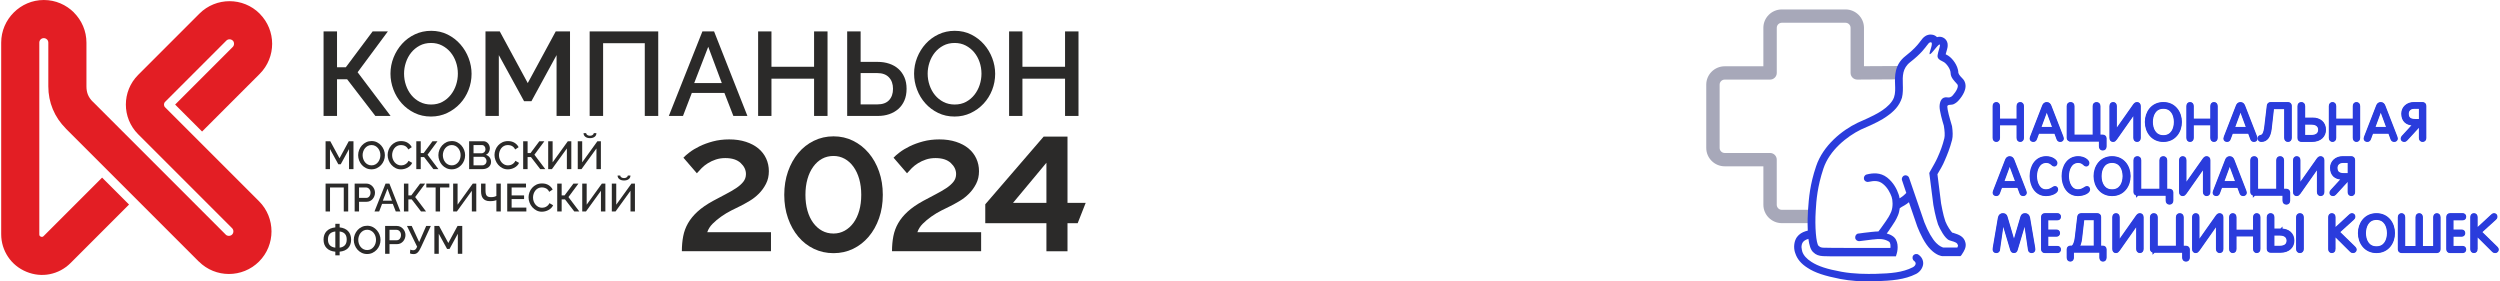 <?xml version="1.0" encoding="UTF-8"?> <!-- Creator: CorelDRAW --> <svg xmlns="http://www.w3.org/2000/svg" xmlns:xlink="http://www.w3.org/1999/xlink" xmlns:xodm="http://www.corel.com/coreldraw/odm/2003" xml:space="preserve" width="3615px" height="407px" style="shape-rendering:geometricPrecision; text-rendering:geometricPrecision; image-rendering:optimizeQuality; fill-rule:evenodd; clip-rule:evenodd" viewBox="0 0 3427.5 386.26"> <defs> <style type="text/css"> <![CDATA[ .str1 {stroke:#2A3CDC;stroke-width:2.76;stroke-miterlimit:4} .str0 {stroke:#2A3CDC;stroke-width:3.95;stroke-miterlimit:10} .fil3 {fill:#2B2A29} .fil4 {fill:#E31E24} .fil2 {fill:#2A3CDC} .fil5 {fill:#2B2A29;fill-rule:nonzero} .fil1 {fill:#2A3CDC;fill-rule:nonzero} .fil0 {fill:#A7A8B9;fill-rule:nonzero} ]]> </style> </defs> <g id="Слой_x0020_1">  <g id="_2376666787104"> <g> <path class="fil0" d="M2481.67 287.94l-38.08 0c-3.85,0 -6.98,-3.12 -6.98,-6.95l0 -61.92c0,-5.05 -4.12,-9.13 -9.18,-9.13l-62.21 0c-3.86,0 -6.99,-3.11 -6.99,-6.95l0 -86.83c0,-3.83 3.13,-6.94 6.99,-6.94l62.24 0c5.08,0 9.18,-4.1 9.18,-9.13l0 -61.92c0,-3.83 3.13,-6.95 6.98,-6.95l87.31 0c3.85,0 6.99,3.12 6.99,6.95l0 61.92c0,2.44 0.99,4.76 2.73,6.49 1.74,1.73 4.14,2.64 6.55,2.64l59.73 -0.38c-0.59,-5.29 -0.91,-10.35 -1.15,-16.15 -0.03,-0.72 -0.03,-1.42 -0.03,-2.11l-49.42 0.27 0 -52.68c0,-13.89 -11.38,-25.21 -25.34,-25.21l-87.4 0c-13.97,0 -25.34,11.32 -25.34,25.21l0 52.79 -53.03 0c-13.97,0 -25.34,11.28 -25.34,25.2l0 86.86c0,13.9 11.37,25.21 25.34,25.21l53.06 0 0 52.78c0,13.9 11.37,25.21 25.34,25.21l37.73 0c-0.19,-7.96 0.13,-14.99 0.32,-18.28z"></path> <path class="fil1 str0" d="M2741.05 189.11c0,2.46 -1.22,3.72 -3.13,3.72 -1.93,0 -3.12,-1.26 -3.12,-3.72l0 -43.39c0,-2.46 1.19,-3.72 3.12,-3.72 1.91,0 3.13,1.26 3.13,3.72l0 18.97 26.61 0 0 -18.97c0,-2.46 1.19,-3.72 3.12,-3.72 1.9,0 3.12,1.26 3.12,3.72l0 43.39c0,2.46 -1.22,3.72 -3.12,3.72 -1.93,0 -3.12,-1.26 -3.12,-3.72l0 -19.1 -26.61 0 0 19.1z"></path> <path class="fil1 str0" d="M2807.22 149.15l-0.14 0 -9.95 27.03 20.07 0 -9.98 -27.03zm-15.4 41.35c-0.52,1.34 -1.39,2.33 -3.12,2.33 -1.68,0 -3.07,-0.99 -3.07,-2.59 0,-0.84 0.65,-2.46 0.87,-3.09l16.06 -41.35c0.78,-2.18 2.11,-3.8 4.58,-3.8 2.47,0 3.77,1.62 4.58,3.8l16.06 41.35c0.21,0.63 0.86,2.25 0.86,3.09 0,1.62 -1.38,2.59 -3.06,2.59 -1.74,0 -2.63,-0.99 -3.12,-2.33l-3.34 -8.98 -23.97 0 -3.33 8.98z"></path> <path class="fil1 str0" d="M2840.01 192.37c-2.08,0 -3.55,-1.26 -3.55,-2.96l0 -43.69c0,-2.46 1.33,-3.72 3.4,-3.72 2.16,0 3.4,1.26 3.4,3.72l0 40.94 28.84 0 0 -40.92c0,-2.46 1.24,-3.71 3.4,-3.71 2.07,0 3.39,1.25 3.39,3.71l0 40.95 5.01 0c1.93,0 3.4,1.26 3.4,3.01l0 11.22c0,2.33 -1.24,3.64 -3.31,3.64 -2.08,0 -3.31,-1.33 -3.31,-3.64l0 -8.55 -40.67 0z"></path> <path class="fil1 str0" d="M2927.75 153.37l-25.91 36.87c-1.43,1.83 -2.06,2.59 -3.68,2.59 -1.77,0 -3.04,-0.92 -3.04,-3.64l0 -43.47c0,-2.46 1.21,-3.72 3.12,-3.72 1.99,0 3.13,1.26 3.13,3.72l0 35.32 0.13 0 25.69 -36.45c1.28,-1.67 2.13,-2.59 3.9,-2.59 1.7,0 3.12,1.21 3.12,3.51l0 43.6c0,2.47 -1.18,3.72 -3.12,3.72 -1.99,0 -3.18,-1.25 -3.18,-3.72l0 -35.74 -0.16 0z"></path> <path class="fil1 str0" d="M2967.19 187.49c12.04,0 16.39,-10.54 16.39,-20.07 0,-9.57 -4.38,-20.1 -16.39,-20.1 -12.04,0 -16.39,10.53 -16.39,20.1 0,9.53 4.38,20.07 16.39,20.07zm0 -45.49c15.26,0 23.46,12.42 23.46,25.42 0,12.99 -8.2,25.41 -23.46,25.41 -15.26,0 -23.46,-12.42 -23.46,-25.41 0,-13 8.2,-25.42 23.46,-25.42z"></path> <path class="fil1 str0" d="M3006.93 189.11c0,2.46 -1.21,3.72 -3.12,3.72 -1.93,0 -3.12,-1.26 -3.12,-3.72l0 -43.39c0,-2.46 1.19,-3.72 3.12,-3.72 1.91,0 3.12,1.26 3.12,3.72l0 18.97 26.61 0 0 -18.97c0,-2.46 1.19,-3.72 3.12,-3.72 1.91,0 3.13,1.26 3.13,3.72l0 43.39c0,2.46 -1.22,3.72 -3.13,3.72 -1.93,0 -3.12,-1.26 -3.12,-3.72l0 -19.1 -26.61 0 0 19.1z"></path> <path class="fil1 str0" d="M3073.11 149.15l-0.14 0 -9.95 27.03 20.07 0 -9.98 -27.03zm-15.41 41.35c-0.51,1.34 -1.38,2.33 -3.12,2.33 -1.68,0 -3.06,-0.99 -3.06,-2.59 0,-0.84 0.65,-2.46 0.86,-3.09l16.06 -41.35c0.79,-2.18 2.11,-3.8 4.59,-3.8 2.46,0 3.76,1.62 4.58,3.8l16.05 41.35c0.22,0.63 0.87,2.25 0.87,3.09 0,1.62 -1.38,2.59 -3.07,2.59 -1.73,0 -2.62,-0.99 -3.11,-2.33l-3.34 -8.98 -23.97 0 -3.34 8.98z"></path> <path class="fil1 str0" d="M3113.92 176.49c-1.31,10.75 -5.28,16.34 -12.47,16.34 -1.83,0 -3.01,-1.27 -3.01,-3.11 0,-1.43 0.8,-2.12 2.19,-2.48 3.67,-0.77 5.85,-3.25 7.11,-14.03l3.31 -27.96c0.22,-2.2 1.4,-3.25 3.66,-3.25l23.39 0c1.91,0 3.36,1.27 3.36,2.98l0 44.1c0,2.48 -1.26,3.75 -3.23,3.75 -2.05,0 -3.31,-1.27 -3.31,-3.75l0 -41.32 -17.75 0 -3.25 28.73z"></path> <path class="fil1 str0" d="M3159.8 187.18l10.46 0c7,0 11.31,-3.12 11.31,-9.14 0,-5.53 -4.22,-8.98 -11.09,-8.98l-10.68 0 0 18.12zm12.2 -23.89c9.79,0 16.38,5.61 16.38,14.75 0,7.79 -5.43,14.79 -17.56,14.79l-13.78 0c-2.56,0 -3.86,-1.13 -3.86,-3.25l0 -43.83c0,-2.48 1.27,-3.75 3.32,-3.75 2.11,0 3.33,1.27 3.33,3.75l0 17.57 12.17 0 0 -0.03z"></path> <path class="fil1 str0" d="M3202.44 189.11c0,2.46 -1.22,3.72 -3.12,3.72 -1.91,0 -3.13,-1.26 -3.13,-3.72l0 -43.39c0,-2.46 1.22,-3.72 3.13,-3.72 1.9,0 3.12,1.26 3.12,3.72l0 18.97 26.61 0 0 -18.97c0,-2.46 1.19,-3.72 3.12,-3.72 1.91,0 3.13,1.26 3.13,3.72l0 43.39c0,2.46 -1.22,3.72 -3.13,3.72 -1.9,0 -3.12,-1.26 -3.12,-3.72l0 -19.1 -26.61 0 0 19.1z"></path> <path class="fil1 str0" d="M3265.58 149.15l-0.14 0 -9.95 27.03 20.07 0 -9.98 -27.03zm-15.43 41.35c-0.52,1.34 -1.39,2.33 -3.13,2.33 -1.67,0 -3.06,-0.99 -3.06,-2.59 0,-0.84 0.65,-2.46 0.87,-3.09l16.06 -41.35c0.78,-2.18 2.11,-3.8 4.58,-3.8 2.47,0 3.77,1.62 4.58,3.8l16.05 41.35c0.22,0.63 0.87,2.25 0.87,3.09 0,1.62 -1.38,2.59 -3.06,2.59 -1.74,0 -2.63,-0.99 -3.12,-2.33l-3.33 -8.98 -23.98 0 -3.33 8.98z"></path> <path class="fil1 str0" d="M3311.43 147.36c-6.77,0 -9.53,4.54 -9.53,8.64 0,6.78 3.98,9.26 10.75,9.26l7.19 0 0 -17.9 -8.41 0zm8.38 22.95l-19.34 21.1c-0.72,0.76 -1.56,1.42 -2.84,1.42 -1.57,0 -2.84,-1.05 -2.84,-2.4 0,-1.14 0.35,-1.9 1.22,-2.83l15.92 -17.34 -2.7 -0.08c-7.54,-0.29 -13.59,-4.39 -13.59,-14.24 0,-8.08 6.48,-13.94 15.5,-13.94l11.59 0c2.34,0 3.34,1.48 3.34,3.41l0 44.09c0,2.07 -1.19,3.33 -3.13,3.33 -1.9,0 -3.13,-1.26 -3.13,-3.33l0 -19.19z"></path> <path class="fil1 str0" d="M2756.39 223.46l-0.14 0 -9.95 27.03 20.07 0 -9.98 -27.03zm-15.41 41.33c-0.51,1.33 -1.38,2.33 -3.11,2.33 -1.69,0 -3.07,-1 -3.07,-2.59 0,-0.84 0.65,-2.46 0.87,-3.09l16.05 -41.36c0.79,-2.17 2.12,-3.79 4.59,-3.79 2.47,0 3.77,1.62 4.58,3.79l16.06 41.36c0.21,0.63 0.86,2.25 0.86,3.09 0,1.62 -1.38,2.59 -3.06,2.59 -1.74,0 -2.63,-1 -3.12,-2.33l-3.34 -8.98 -23.97 0 -3.34 8.98z"></path> <path class="fil1 str0" d="M2806.03 261.77c7.01,0 10.08,-4.48 12.5,-4.48 1.37,0 2.29,1.13 2.29,2.89 0,3.17 -6.61,6.94 -14.79,6.94 -13.47,0 -20.4,-12.42 -20.4,-25.42 0,-12.99 6.93,-25.41 20.75,-25.41 8.24,0 13.47,4.77 13.47,7.31 0,1.62 -0.91,2.96 -2.35,2.96 -2.61,0 -3.93,-4.92 -11.12,-4.92 -10.33,0 -14.6,10.52 -14.6,20.09 0,9.51 4.37,20.04 14.25,20.04z"></path> <path class="fil1 str0" d="M2849.89 261.77c7.01,0 10.08,-4.48 12.5,-4.48 1.36,0 2.29,1.13 2.29,2.89 0,3.17 -6.61,6.94 -14.79,6.94 -13.47,0 -20.4,-12.42 -20.4,-25.42 0,-12.99 6.93,-25.41 20.74,-25.41 8.25,0 13.47,4.77 13.47,7.31 0,1.62 -0.9,2.96 -2.34,2.96 -2.61,0 -3.93,-4.92 -11.13,-4.92 -10.32,0 -14.59,10.52 -14.59,20.09 0,9.51 4.37,20.04 14.25,20.04z"></path> <path class="fil1 str0" d="M2896.81 261.8c12.04,0 16.39,-10.53 16.39,-20.07 0,-9.57 -4.38,-20.1 -16.39,-20.1 -12.04,0 -16.39,10.53 -16.39,20.1 -0.03,9.54 4.35,20.07 16.39,20.07zm0 -45.51c15.27,0 23.46,12.42 23.46,25.41 0,13 -8.19,25.42 -23.46,25.42 -15.27,0 -23.46,-12.42 -23.46,-25.42 0,-12.96 8.19,-25.41 23.46,-25.41z"></path> <path class="fil1 str0" d="M2931.63 266.68c-2.07,0 -3.54,-1.26 -3.54,-2.96l0 -43.71c0,-2.47 1.32,-3.72 3.4,-3.72 2.16,0 3.39,1.25 3.39,3.72l0 40.96 28.84 0 0 -40.96c0,-2.47 1.24,-3.72 3.4,-3.72 2.07,0 3.39,1.25 3.39,3.72l0 40.96 5.02 0c1.92,0 3.39,1.26 3.39,3.01l0 11.23c0,2.33 -1.24,3.64 -3.31,3.64 -2.07,0 -3.31,-1.34 -3.31,-3.64l0 -8.56 -40.67 0 0 0.03z"></path> <path class="fil1 str0" d="M3023.42 227.68l-0.13 0 -25.91 36.85c-1.43,1.83 -2.07,2.59 -3.68,2.59 -1.78,0 -3.05,-0.92 -3.05,-3.64l0 -43.47c0,-2.47 1.22,-3.72 3.13,-3.72 1.98,0 3.12,1.25 3.12,3.72l0 35.3 0.14 0 25.69 -36.43c1.27,-1.68 2.12,-2.59 3.9,-2.59 1.69,0 3.12,1.2 3.12,3.51l0 43.6c0,2.46 -1.22,3.72 -3.12,3.72 -1.99,0 -3.21,-1.26 -3.21,-3.72l0 -35.72z"></path> <path class="fil1 str0" d="M3058.31 223.46l-0.13 0 -9.95 27.03 20.07 0 -9.99 -27.03zm-15.4 41.33c-0.51,1.33 -1.38,2.33 -3.12,2.33 -1.68,0 -3.06,-1 -3.06,-2.59 0,-0.84 0.65,-2.46 0.86,-3.09l16.06 -41.36c0.78,-2.17 2.11,-3.79 4.58,-3.79 2.47,0 3.77,1.62 4.59,3.79l16.05 41.36c0.22,0.63 0.87,2.25 0.87,3.09 0,1.62 -1.39,2.59 -3.07,2.59 -1.73,0 -2.63,-1 -3.11,-2.33l-3.34 -8.98 -23.97 0 -3.34 8.98z"></path> <path class="fil1 str0" d="M3091.94 266.68c-2.07,0 -3.53,-1.26 -3.53,-2.96l0 -43.71c0,-2.47 1.32,-3.72 3.39,-3.72 2.16,0 3.39,1.25 3.39,3.72l0 40.96 28.86 0 0 -40.96c0,-2.47 1.23,-3.72 3.39,-3.72 2.07,0 3.4,1.25 3.4,3.72l0 40.96 5 0c1.93,0 3.4,1.26 3.4,3.01l0 11.23c0,2.33 -1.24,3.64 -3.31,3.64 -2.07,0 -3.31,-1.34 -3.31,-3.64l0 -8.56 -40.68 0 0 0.03z"></path> <path class="fil1 str0" d="M3179.7 227.68l-25.91 36.85c-1.43,1.83 -2.07,2.59 -3.68,2.59 -1.78,0 -3.05,-0.92 -3.05,-3.64l0 -43.47c0,-2.47 1.22,-3.72 3.12,-3.72 1.99,0 3.13,1.25 3.13,3.72l0 35.3 0.14 0 25.69 -36.43c1.27,-1.68 2.12,-2.59 3.9,-2.59 1.69,0 3.12,1.2 3.12,3.51l0 43.6c0,2.46 -1.19,3.72 -3.12,3.72 -2,0 -3.18,-1.26 -3.18,-3.72l0 -35.72 -0.16 0z"></path> <path class="fil1 str0" d="M3213.68 221.65c-6.77,0 -9.53,4.54 -9.53,8.63 0,6.79 3.98,9.27 10.74,9.27l7.2 0 0 -17.9 -8.41 0zm8.38 22.95l-19.34 21.09c-0.72,0.77 -1.57,1.43 -2.84,1.43 -1.57,0 -2.84,-1.06 -2.84,-2.4 0,-1.14 0.35,-1.91 1.22,-2.83l15.92 -17.35 -2.71 -0.08c-7.53,-0.29 -13.58,-4.38 -13.58,-14.23 0,-8.05 6.47,-13.94 15.5,-13.94l11.59 0c2.36,0 3.34,1.47 3.34,3.4l0 44.1c0,2.06 -1.19,3.33 -3.13,3.33 -1.91,0 -3.13,-1.27 -3.13,-3.33l0 -19.19z"></path> <path class="fil1 str0" d="M2741.02 342.65c-0.29,2.18 -1.68,2.68 -3.32,2.68 -1.92,0 -2.9,-1.26 -2.9,-3.17 0,-0.71 0.13,-1.63 0.34,-2.81l6.86 -40.16c0.63,-3.52 2.61,-4.7 4.87,-4.7 2.48,0 3.82,0.92 4.51,3.23l10.72 36.57 0.14 0 10.72 -36.57c0.72,-2.31 2.06,-3.23 4.51,-3.23 2.27,0 4.24,1.18 4.88,4.7l6.85 40.16c0.21,1.18 0.34,2.1 0.34,2.81 0,1.88 -0.97,3.17 -2.9,3.17 -1.63,0 -3.03,-0.5 -3.32,-2.68l-5.88 -40.16 -0.13 0 -12.02 40.29c-0.63,2.05 -1.76,2.52 -3.16,2.52 -1.42,0 -2.53,-0.5 -3.19,-2.52l-12.02 -40.29 -0.13 0 -5.77 40.16z"></path> <path class="fil1 str0" d="M2807.3 339.47l14.5 0c1.71,0 2.93,0.93 2.93,2.93 0,1.99 -1.22,2.93 -2.93,2.93l-17.31 0c-2.25,0 -3.22,-1.49 -3.22,-3.44l0 -43.96c0,-1.92 0.97,-3.44 3.22,-3.44l17.31 0c1.71,0 2.93,0.94 2.93,2.93 0,2 -1.22,2.93 -2.93,2.93l-14.5 0 0 16.62 13.19 0c1.71,0 2.94,0.93 2.94,2.93 0,2 -1.23,2.93 -2.94,2.93l-13.19 0 0 16.64z"></path> <path class="fil1 str0" d="M2853.63 327.79c-0.62,5.09 -2.03,8.91 -3.77,11.22l23.73 0 0 -38.83 -16.75 0 -3.21 27.61zm-11.17 16.97l0 8.61c0,2.31 -1.05,3.66 -3,3.66 -1.88,0 -3,-1.35 -3,-3.66l0 -11.3c0,-1.77 1.33,-3.03 3.08,-3.03l3.05 0c2.16,-1.98 4.27,-5.8 5.1,-13.78l3.21 -27.52c0.28,-2.19 1.41,-3.24 3.57,-3.24l22.14 0c1.83,0 3.21,1.26 3.21,2.97l0 41.6 4.4 0c1.82,0 3.08,1.26 3.08,3.03l0 11.29c0,2.32 -1.05,3.67 -3,3.67 -1.88,0 -3,-1.35 -3,-3.67l0 -8.61 -38.84 0 0 -0.02z"></path> <path class="fil1 str0" d="M2931.66 305.87l-25.9 36.86c-1.43,1.84 -2.07,2.6 -3.69,2.6 -1.77,0 -3.04,-0.92 -3.04,-3.64l0 -43.47c0,-2.47 1.22,-3.73 3.12,-3.73 1.99,0 3.13,1.26 3.13,3.73l0 35.31 0.13 0 25.7 -36.44c1.27,-1.68 2.12,-2.6 3.89,-2.6 1.7,0 3.13,1.21 3.13,3.52l0 43.6c0,2.46 -1.2,3.72 -3.13,3.72 -1.99,0 -3.18,-1.26 -3.18,-3.72l0 -35.74 -0.16 0z"></path> <path class="fil1 str0" d="M2954.25 344.89c-2.08,0 -3.54,-1.26 -3.54,-2.96l0 -43.72c0,-2.46 1.32,-3.71 3.39,-3.71 2.16,0 3.4,1.25 3.4,3.71l0 40.97 28.84 0 0 -40.97c0,-2.46 1.24,-3.71 3.4,-3.71 2.07,0 3.39,1.25 3.39,3.71l0 40.97 5.01 0c1.93,0 3.39,1.26 3.39,3.01l0 11.23c0,2.33 -1.23,3.64 -3.3,3.64 -2.08,0 -3.31,-1.34 -3.31,-3.64l0 -8.56 -40.67 0 0 0.03z"></path> <path class="fil1 str0" d="M3041.15 305.87l-25.91 36.86c-1.43,1.84 -2.07,2.6 -3.69,2.6 -1.77,0 -3.04,-0.92 -3.04,-3.64l0 -43.47c0,-2.47 1.22,-3.73 3.12,-3.73 1.99,0 3.13,1.26 3.13,3.73l0 35.31 0.13 0 25.7 -36.44c1.27,-1.68 2.12,-2.6 3.89,-2.6 1.7,0 3.13,1.21 3.13,3.52l0 43.6c0,2.46 -1.19,3.72 -3.13,3.72 -1.98,0 -3.18,-1.26 -3.18,-3.72l0 -35.74 -0.15 0z"></path> <path class="fil1 str0" d="M3065.59 341.61c0,2.46 -1.22,3.72 -3.13,3.72 -1.9,0 -3.12,-1.26 -3.12,-3.72l0 -43.39c0,-2.47 1.22,-3.73 3.12,-3.73 1.91,0 3.13,1.26 3.13,3.73l0 18.96 26.61 0 0 -18.96c0,-2.47 1.18,-3.73 3.12,-3.73 1.9,0 3.12,1.26 3.12,3.73l0 43.39c0,2.46 -1.22,3.72 -3.12,3.72 -1.91,0 -3.12,-1.26 -3.12,-3.72l0 -19.11 -26.61 0 0 19.11z"></path> <path class="fil1 str0" d="M3157.94 341.61c0,2.46 -1.29,3.72 -3.38,3.72 -2.02,0 -3.3,-1.26 -3.3,-3.72l0 -43.39c0,-2.47 1.28,-3.73 3.3,-3.73 2.09,0 3.38,1.26 3.38,3.73l0 43.39zm-40.32 -2.34l9.37 0c6.87,0 11.24,-3.09 11.24,-9.06 0,-5.48 -4.2,-8.91 -11.02,-8.91l-9.59 0 0 17.97zm11.1 -23.66c9.73,0 16.27,5.56 16.27,14.62 0,7.73 -5.48,14.68 -17.47,14.68l-12.67 0c-2.54,0 -3.83,-1.13 -3.83,-3.22l0 -43.47c0,-2.47 1.26,-3.73 3.3,-3.73 2.1,0 3.3,1.26 3.3,3.73l0 17.42 11.1 0 0 -0.03z"></path> <path class="fil1 str0" d="M3201.47 342.02c0,2.05 -1.19,3.31 -3.06,3.31 -1.9,0 -3.06,-1.26 -3.06,-3.31l0 -44.22c0,-2.05 1.16,-3.31 3.06,-3.31 1.87,0 3.06,1.26 3.06,3.31l0 18.26 21.21 -19.6c1.11,-1.05 2.07,-1.97 3.34,-1.97 1.53,0 2.65,1.05 2.65,2.67 0,1.63 -0.55,2.18 -1.25,2.81l-20.32 18.47 22.19 21.62c0.99,0.92 1.25,1.63 1.25,2.54 0,1.47 -1.32,2.73 -2.99,2.73 -0.91,0 -1.74,-0.14 -2.98,-1.34l-23.1 -22.9 0 20.93z"></path> <path class="fil1 str0" d="M3259.61 340c12.03,0 16.38,-10.53 16.38,-20.07 0,-9.56 -4.37,-20.09 -16.38,-20.09 -12.02,0 -16.4,10.53 -16.4,20.09 -0.02,9.54 4.35,20.07 16.4,20.07zm0 -45.5c15.26,0 23.45,12.41 23.45,25.41 0,13 -8.19,25.42 -23.45,25.42 -15.27,0 -23.47,-12.42 -23.47,-25.42 0,-12.97 8.2,-25.41 23.47,-25.41z"></path> <path class="fil1 str0" d="M3339.41 298.27c0,-2.48 1.21,-3.75 3.11,-3.75 1.92,0 3.11,1.27 3.11,3.75l0 43.94c0,1.85 -1.43,3.12 -3.11,3.12l-48.4 0c-1.89,0 -3.24,-1.27 -3.24,-2.98l0 -44.11c0,-2.48 1.22,-3.74 3.11,-3.74 1.98,0 3.11,1.26 3.11,3.74l0 41.33 18.06 0 0 -41.33c0,-2.48 1.21,-3.74 3.11,-3.74 1.9,0 3.11,1.26 3.11,3.74l0 41.33 18.06 0 0 -41.3 -0.03 0z"></path> <path class="fil1 str0" d="M3363.38 339.47l14.5 0c1.71,0 2.94,0.93 2.94,2.93 0,1.99 -1.23,2.93 -2.94,2.93l-17.3 0c-2.25,0 -3.22,-1.49 -3.22,-3.44l0 -43.96c0,-1.92 0.97,-3.44 3.22,-3.44l17.3 0c1.71,0 2.94,0.94 2.94,2.93 0,2 -1.23,2.93 -2.94,2.93l-14.5 0 0 16.62 13.2 0c1.71,0 2.94,0.93 2.94,2.93 0,2 -1.23,2.93 -2.94,2.93l-13.2 0 0 16.64z"></path> <path class="fil1 str0" d="M3396.46 342.02c0,2.05 -1.2,3.31 -3.07,3.31 -1.89,0 -3.06,-1.26 -3.06,-3.31l0 -44.22c0,-2.05 1.17,-3.31 3.06,-3.31 1.87,0 3.07,1.26 3.07,3.31l0 18.26 21.2 -19.6c1.11,-1.05 2.08,-1.97 3.35,-1.97 1.53,0 2.64,1.05 2.64,2.67 0,1.63 -0.54,2.18 -1.24,2.81l-20.32 18.47 22.19 21.62c0.98,0.92 1.24,1.63 1.24,2.54 0,1.47 -1.32,2.73 -2.98,2.73 -0.91,0 -1.74,-0.14 -2.99,-1.34l-23.09 -22.9 0 20.93z"></path> <g> <g> <path class="fil1 str1" d="M2741.05 189.11c0,2.46 -1.22,3.72 -3.13,3.72 -1.93,0 -3.12,-1.26 -3.12,-3.72l0 -43.39c0,-2.46 1.19,-3.72 3.12,-3.72 1.91,0 3.13,1.26 3.13,3.72l0 18.97 26.61 0 0 -18.97c0,-2.46 1.19,-3.72 3.12,-3.72 1.9,0 3.12,1.26 3.12,3.72l0 43.39c0,2.46 -1.22,3.72 -3.12,3.72 -1.93,0 -3.12,-1.26 -3.12,-3.72l0 -19.1 -26.61 0 0 19.1z"></path> </g> </g> <g> <g> <path class="fil1 str1" d="M2807.22 149.15l-0.14 0 -9.95 27.03 20.07 0 -9.98 -27.03zm-15.4 41.35c-0.52,1.34 -1.39,2.33 -3.12,2.33 -1.68,0 -3.07,-0.99 -3.07,-2.59 0,-0.84 0.65,-2.46 0.87,-3.09l16.06 -41.35c0.78,-2.18 2.11,-3.8 4.58,-3.8 2.47,0 3.77,1.62 4.58,3.8l16.06 41.35c0.21,0.63 0.86,2.25 0.86,3.09 0,1.62 -1.38,2.59 -3.06,2.59 -1.74,0 -2.63,-0.99 -3.12,-2.33l-3.34 -8.98 -23.97 0 -3.33 8.98z"></path> </g> </g> <g> <g> <path class="fil1 str1" d="M2840.01 192.37c-2.08,0 -3.55,-1.26 -3.55,-2.96l0 -43.69c0,-2.46 1.33,-3.72 3.4,-3.72 2.16,0 3.4,1.26 3.4,3.72l0 40.94 28.84 0 0 -40.92c0,-2.46 1.24,-3.71 3.4,-3.71 2.07,0 3.39,1.25 3.39,3.71l0 40.95 5.01 0c1.93,0 3.4,1.26 3.4,3.01l0 11.22c0,2.33 -1.24,3.64 -3.31,3.64 -2.08,0 -3.31,-1.33 -3.31,-3.64l0 -8.55 -40.67 0z"></path> </g> </g> <g> <g> <path class="fil1 str1" d="M2927.75 153.37l-25.91 36.87c-1.43,1.83 -2.06,2.59 -3.68,2.59 -1.77,0 -3.04,-0.92 -3.04,-3.64l0 -43.47c0,-2.46 1.21,-3.72 3.12,-3.72 1.99,0 3.13,1.26 3.13,3.72l0 35.32 0.13 0 25.69 -36.45c1.28,-1.67 2.13,-2.59 3.9,-2.59 1.7,0 3.12,1.21 3.12,3.51l0 43.6c0,2.47 -1.18,3.72 -3.12,3.72 -1.99,0 -3.18,-1.25 -3.18,-3.72l0 -35.74 -0.16 0z"></path> </g> </g> <g> <g> <path class="fil1 str1" d="M2967.19 187.49c12.04,0 16.39,-10.54 16.39,-20.07 0,-9.57 -4.38,-20.1 -16.39,-20.1 -12.04,0 -16.39,10.53 -16.39,20.1 0,9.53 4.38,20.07 16.39,20.07zm0 -45.49c15.26,0 23.46,12.42 23.46,25.42 0,12.99 -8.2,25.41 -23.46,25.41 -15.26,0 -23.46,-12.42 -23.46,-25.41 0,-13 8.2,-25.42 23.46,-25.42z"></path> </g> </g> <g> <g> <path class="fil1 str1" d="M3006.93 189.11c0,2.46 -1.21,3.72 -3.12,3.72 -1.93,0 -3.12,-1.26 -3.12,-3.72l0 -43.39c0,-2.46 1.19,-3.72 3.12,-3.72 1.91,0 3.12,1.26 3.12,3.72l0 18.97 26.61 0 0 -18.97c0,-2.46 1.19,-3.72 3.12,-3.72 1.91,0 3.13,1.26 3.13,3.72l0 43.39c0,2.46 -1.22,3.72 -3.13,3.72 -1.93,0 -3.12,-1.26 -3.12,-3.72l0 -19.1 -26.61 0 0 19.1z"></path> </g> </g> <g> <g> <path class="fil1 str1" d="M3073.11 149.15l-0.14 0 -9.95 27.03 20.07 0 -9.98 -27.03zm-15.41 41.35c-0.51,1.34 -1.38,2.33 -3.12,2.33 -1.68,0 -3.06,-0.99 -3.06,-2.59 0,-0.84 0.65,-2.46 0.86,-3.09l16.06 -41.35c0.79,-2.18 2.11,-3.8 4.59,-3.8 2.46,0 3.76,1.62 4.58,3.8l16.05 41.35c0.22,0.63 0.87,2.25 0.87,3.09 0,1.62 -1.38,2.59 -3.07,2.59 -1.73,0 -2.62,-0.99 -3.11,-2.33l-3.34 -8.98 -23.97 0 -3.34 8.98z"></path> </g> </g> <g> <g> <path class="fil1 str1" d="M3113.92 176.49c-1.31,10.75 -5.28,16.34 -12.47,16.34 -1.83,0 -3.01,-1.27 -3.01,-3.11 0,-1.43 0.8,-2.12 2.19,-2.48 3.67,-0.77 5.85,-3.25 7.11,-14.03l3.31 -27.96c0.22,-2.2 1.4,-3.25 3.66,-3.25l23.39 0c1.91,0 3.36,1.27 3.36,2.98l0 44.1c0,2.48 -1.26,3.75 -3.23,3.75 -2.05,0 -3.31,-1.27 -3.31,-3.75l0 -41.32 -17.75 0 -3.25 28.73z"></path> </g> </g> <g> <g> <path class="fil1 str1" d="M3159.8 187.18l10.46 0c7,0 11.31,-3.12 11.31,-9.14 0,-5.53 -4.22,-8.98 -11.09,-8.98l-10.68 0 0 18.12zm12.2 -23.89c9.79,0 16.38,5.61 16.38,14.75 0,7.79 -5.43,14.79 -17.56,14.79l-13.78 0c-2.56,0 -3.86,-1.13 -3.86,-3.25l0 -43.83c0,-2.48 1.27,-3.75 3.32,-3.75 2.11,0 3.33,1.27 3.33,3.75l0 17.57 12.17 0 0 -0.03z"></path> </g> </g> <g> <g> <path class="fil1 str1" d="M3202.44 189.11c0,2.46 -1.22,3.72 -3.12,3.72 -1.91,0 -3.13,-1.26 -3.13,-3.72l0 -43.39c0,-2.46 1.22,-3.72 3.13,-3.72 1.9,0 3.12,1.26 3.12,3.72l0 18.97 26.61 0 0 -18.97c0,-2.46 1.19,-3.72 3.12,-3.72 1.91,0 3.13,1.26 3.13,3.72l0 43.39c0,2.46 -1.22,3.72 -3.13,3.72 -1.9,0 -3.12,-1.26 -3.12,-3.72l0 -19.1 -26.61 0 0 19.1z"></path> </g> </g> <g> <g> <path class="fil1 str1" d="M3265.58 149.15l-0.14 0 -9.95 27.03 20.07 0 -9.98 -27.03zm-15.43 41.35c-0.52,1.34 -1.39,2.33 -3.13,2.33 -1.67,0 -3.06,-0.99 -3.06,-2.59 0,-0.84 0.65,-2.46 0.87,-3.09l16.06 -41.35c0.78,-2.18 2.11,-3.8 4.58,-3.8 2.47,0 3.77,1.62 4.58,3.8l16.05 41.35c0.22,0.63 0.87,2.25 0.87,3.09 0,1.62 -1.38,2.59 -3.06,2.59 -1.74,0 -2.63,-0.99 -3.12,-2.33l-3.33 -8.98 -23.98 0 -3.33 8.98z"></path> </g> </g> <g> <g> <path class="fil1 str1" d="M3311.43 147.36c-6.77,0 -9.53,4.54 -9.53,8.64 0,6.78 3.98,9.26 10.75,9.26l7.19 0 0 -17.9 -8.41 0zm8.38 22.95l-19.34 21.1c-0.72,0.76 -1.56,1.42 -2.84,1.42 -1.57,0 -2.84,-1.05 -2.84,-2.4 0,-1.14 0.35,-1.9 1.22,-2.83l15.92 -17.34 -2.7 -0.08c-7.54,-0.29 -13.59,-4.39 -13.59,-14.24 0,-8.08 6.48,-13.94 15.5,-13.94l11.59 0c2.34,0 3.34,1.48 3.34,3.41l0 44.09c0,2.07 -1.19,3.33 -3.13,3.33 -1.9,0 -3.13,-1.26 -3.13,-3.33l0 -19.19z"></path> </g> </g> <g> <g> <path class="fil1 str1" d="M2756.39 223.46l-0.14 0 -9.95 27.03 20.07 0 -9.98 -27.03zm-15.41 41.33c-0.51,1.33 -1.38,2.33 -3.11,2.33 -1.69,0 -3.07,-1 -3.07,-2.59 0,-0.84 0.65,-2.46 0.87,-3.09l16.05 -41.36c0.79,-2.17 2.12,-3.79 4.59,-3.79 2.47,0 3.77,1.62 4.58,3.79l16.06 41.36c0.21,0.63 0.86,2.25 0.86,3.09 0,1.62 -1.38,2.59 -3.06,2.59 -1.74,0 -2.63,-1 -3.12,-2.33l-3.34 -8.98 -23.97 0 -3.34 8.98z"></path> </g> </g> <g> <g> <path class="fil1 str1" d="M2806.03 261.77c7.01,0 10.08,-4.48 12.5,-4.48 1.37,0 2.29,1.13 2.29,2.89 0,3.17 -6.61,6.94 -14.79,6.94 -13.47,0 -20.4,-12.42 -20.4,-25.42 0,-12.99 6.93,-25.41 20.75,-25.41 8.24,0 13.47,4.77 13.47,7.31 0,1.62 -0.91,2.96 -2.35,2.96 -2.61,0 -3.93,-4.92 -11.12,-4.92 -10.33,0 -14.6,10.52 -14.6,20.09 0,9.51 4.37,20.04 14.25,20.04z"></path> </g> </g> <g> <g> <path class="fil1 str1" d="M2849.89 261.77c7.01,0 10.08,-4.48 12.5,-4.48 1.36,0 2.29,1.13 2.29,2.89 0,3.17 -6.61,6.94 -14.79,6.94 -13.47,0 -20.4,-12.42 -20.4,-25.42 0,-12.99 6.93,-25.41 20.74,-25.41 8.25,0 13.47,4.77 13.47,7.31 0,1.62 -0.9,2.96 -2.34,2.96 -2.61,0 -3.93,-4.92 -11.13,-4.92 -10.32,0 -14.59,10.52 -14.59,20.09 0,9.51 4.37,20.04 14.25,20.04z"></path> </g> </g> <g> <g> <path class="fil1 str1" d="M2896.81 261.8c12.04,0 16.39,-10.53 16.39,-20.07 0,-9.57 -4.38,-20.1 -16.39,-20.1 -12.04,0 -16.39,10.53 -16.39,20.1 -0.03,9.54 4.35,20.07 16.39,20.07zm0 -45.51c15.27,0 23.46,12.42 23.46,25.41 0,13 -8.19,25.42 -23.46,25.42 -15.27,0 -23.46,-12.42 -23.46,-25.42 0,-12.96 8.19,-25.41 23.46,-25.41z"></path> </g> </g> <g> <g> <path class="fil1 str1" d="M2931.63 266.68c-2.07,0 -3.54,-1.26 -3.54,-2.96l0 -43.71c0,-2.47 1.32,-3.72 3.4,-3.72 2.16,0 3.39,1.25 3.39,3.72l0 40.96 28.84 0 0 -40.96c0,-2.47 1.24,-3.72 3.4,-3.72 2.07,0 3.39,1.25 3.39,3.72l0 40.96 5.02 0c1.92,0 3.39,1.26 3.39,3.01l0 11.23c0,2.33 -1.24,3.64 -3.31,3.64 -2.07,0 -3.31,-1.34 -3.31,-3.64l0 -8.56 -40.67 0 0 0.03z"></path> </g> </g> <g> <g> <path class="fil1 str1" d="M3023.42 227.68l-0.13 0 -25.91 36.85c-1.43,1.83 -2.07,2.59 -3.68,2.59 -1.78,0 -3.05,-0.92 -3.05,-3.64l0 -43.47c0,-2.47 1.22,-3.72 3.13,-3.72 1.98,0 3.12,1.25 3.12,3.72l0 35.3 0.14 0 25.69 -36.43c1.27,-1.68 2.12,-2.59 3.9,-2.59 1.69,0 3.12,1.2 3.12,3.51l0 43.6c0,2.46 -1.22,3.72 -3.12,3.72 -1.99,0 -3.21,-1.26 -3.21,-3.72l0 -35.72z"></path> </g> </g> <g> <g> <path class="fil1 str1" d="M3058.31 223.46l-0.13 0 -9.95 27.03 20.07 0 -9.99 -27.03zm-15.4 41.33c-0.51,1.33 -1.38,2.33 -3.12,2.33 -1.68,0 -3.06,-1 -3.06,-2.59 0,-0.84 0.65,-2.46 0.86,-3.09l16.06 -41.36c0.78,-2.17 2.11,-3.79 4.58,-3.79 2.47,0 3.77,1.62 4.59,3.79l16.05 41.36c0.22,0.63 0.87,2.25 0.87,3.09 0,1.62 -1.39,2.59 -3.07,2.59 -1.73,0 -2.63,-1 -3.11,-2.33l-3.34 -8.98 -23.97 0 -3.34 8.98z"></path> </g> </g> <g> <g> <path class="fil1 str1" d="M3091.94 266.68c-2.07,0 -3.53,-1.26 -3.53,-2.96l0 -43.71c0,-2.47 1.32,-3.72 3.39,-3.72 2.16,0 3.39,1.25 3.39,3.72l0 40.96 28.86 0 0 -40.96c0,-2.47 1.23,-3.72 3.39,-3.72 2.07,0 3.4,1.25 3.4,3.72l0 40.96 5 0c1.93,0 3.4,1.26 3.4,3.01l0 11.23c0,2.33 -1.24,3.64 -3.31,3.64 -2.07,0 -3.31,-1.34 -3.31,-3.64l0 -8.56 -40.68 0 0 0.03z"></path> </g> </g> <g> <g> <path class="fil1 str1" d="M3179.7 227.68l-25.91 36.85c-1.43,1.83 -2.07,2.59 -3.68,2.59 -1.78,0 -3.05,-0.92 -3.05,-3.64l0 -43.47c0,-2.47 1.22,-3.72 3.12,-3.72 1.99,0 3.13,1.25 3.13,3.72l0 35.3 0.14 0 25.69 -36.43c1.27,-1.68 2.12,-2.59 3.9,-2.59 1.69,0 3.12,1.2 3.12,3.51l0 43.6c0,2.46 -1.19,3.72 -3.12,3.72 -2,0 -3.18,-1.26 -3.18,-3.72l0 -35.72 -0.16 0z"></path> </g> </g> <g> <g> <path class="fil1 str1" d="M3213.68 221.65c-6.77,0 -9.53,4.54 -9.53,8.63 0,6.79 3.98,9.27 10.74,9.27l7.2 0 0 -17.9 -8.41 0zm8.38 22.95l-19.34 21.09c-0.72,0.77 -1.57,1.43 -2.84,1.43 -1.57,0 -2.84,-1.06 -2.84,-2.4 0,-1.14 0.35,-1.91 1.22,-2.83l15.92 -17.35 -2.71 -0.08c-7.53,-0.29 -13.58,-4.38 -13.58,-14.23 0,-8.05 6.47,-13.94 15.5,-13.94l11.59 0c2.36,0 3.34,1.47 3.34,3.4l0 44.1c0,2.06 -1.19,3.33 -3.13,3.33 -1.91,0 -3.13,-1.27 -3.13,-3.33l0 -19.19z"></path> </g> </g> <g> <g> <path class="fil1 str1" d="M2741.02 342.65c-0.29,2.18 -1.68,2.68 -3.32,2.68 -1.92,0 -2.9,-1.26 -2.9,-3.17 0,-0.71 0.13,-1.63 0.34,-2.81l6.86 -40.16c0.63,-3.52 2.61,-4.7 4.87,-4.7 2.48,0 3.82,0.92 4.51,3.23l10.72 36.57 0.14 0 10.72 -36.57c0.72,-2.31 2.06,-3.23 4.51,-3.23 2.27,0 4.24,1.18 4.88,4.7l6.85 40.16c0.21,1.18 0.34,2.1 0.34,2.81 0,1.88 -0.97,3.17 -2.9,3.17 -1.63,0 -3.03,-0.5 -3.32,-2.68l-5.88 -40.16 -0.13 0 -12.02 40.29c-0.63,2.05 -1.76,2.52 -3.16,2.52 -1.42,0 -2.53,-0.5 -3.19,-2.52l-12.02 -40.29 -0.13 0 -5.77 40.16z"></path> </g> </g> <g> <g> <path class="fil1 str1" d="M2807.3 339.47l14.5 0c1.71,0 2.93,0.93 2.93,2.93 0,1.99 -1.22,2.93 -2.93,2.93l-17.31 0c-2.25,0 -3.22,-1.49 -3.22,-3.44l0 -43.96c0,-1.92 0.97,-3.44 3.22,-3.44l17.31 0c1.71,0 2.93,0.94 2.93,2.93 0,2 -1.22,2.93 -2.93,2.93l-14.5 0 0 16.62 13.19 0c1.71,0 2.94,0.93 2.94,2.93 0,2 -1.23,2.93 -2.94,2.93l-13.19 0 0 16.64z"></path> </g> </g> <g> <g> <path class="fil1 str1" d="M2853.63 327.79c-0.62,5.09 -2.03,8.91 -3.77,11.22l23.73 0 0 -38.83 -16.75 0 -3.21 27.61zm-11.17 16.97l0 8.61c0,2.31 -1.05,3.66 -3,3.66 -1.88,0 -3,-1.35 -3,-3.66l0 -11.3c0,-1.77 1.33,-3.03 3.08,-3.03l3.05 0c2.16,-1.98 4.27,-5.8 5.1,-13.78l3.21 -27.52c0.28,-2.19 1.41,-3.24 3.57,-3.24l22.14 0c1.83,0 3.21,1.26 3.21,2.97l0 41.6 4.4 0c1.82,0 3.08,1.26 3.08,3.03l0 11.29c0,2.32 -1.05,3.67 -3,3.67 -1.88,0 -3,-1.35 -3,-3.67l0 -8.61 -38.84 0 0 -0.02z"></path> </g> </g> <g> <g> <path class="fil1 str1" d="M2931.66 305.87l-25.9 36.86c-1.43,1.84 -2.07,2.6 -3.69,2.6 -1.77,0 -3.04,-0.92 -3.04,-3.64l0 -43.47c0,-2.47 1.22,-3.73 3.12,-3.73 1.99,0 3.13,1.26 3.13,3.73l0 35.31 0.13 0 25.7 -36.44c1.27,-1.68 2.12,-2.6 3.89,-2.6 1.7,0 3.13,1.21 3.13,3.52l0 43.6c0,2.46 -1.2,3.72 -3.13,3.72 -1.99,0 -3.18,-1.26 -3.18,-3.72l0 -35.74 -0.16 0z"></path> </g> </g> <g> <g> <path class="fil1 str1" d="M2954.25 344.89c-2.08,0 -3.54,-1.26 -3.54,-2.96l0 -43.72c0,-2.46 1.32,-3.71 3.39,-3.71 2.16,0 3.4,1.25 3.4,3.71l0 40.97 28.84 0 0 -40.97c0,-2.46 1.24,-3.71 3.4,-3.71 2.07,0 3.39,1.25 3.39,3.71l0 40.97 5.01 0c1.93,0 3.39,1.26 3.39,3.01l0 11.23c0,2.33 -1.23,3.64 -3.3,3.64 -2.08,0 -3.31,-1.34 -3.31,-3.64l0 -8.56 -40.67 0 0 0.03z"></path> </g> </g> <g> <g> <path class="fil1 str1" d="M3041.15 305.87l-25.91 36.86c-1.43,1.84 -2.07,2.6 -3.69,2.6 -1.77,0 -3.04,-0.92 -3.04,-3.64l0 -43.47c0,-2.47 1.22,-3.73 3.12,-3.73 1.99,0 3.13,1.26 3.13,3.73l0 35.31 0.13 0 25.7 -36.44c1.27,-1.68 2.12,-2.6 3.89,-2.6 1.7,0 3.13,1.21 3.13,3.52l0 43.6c0,2.46 -1.19,3.72 -3.13,3.72 -1.98,0 -3.18,-1.26 -3.18,-3.72l0 -35.74 -0.15 0z"></path> </g> </g> <g> <g> <path class="fil1 str1" d="M3065.59 341.61c0,2.46 -1.22,3.72 -3.13,3.72 -1.9,0 -3.12,-1.26 -3.12,-3.72l0 -43.39c0,-2.47 1.22,-3.73 3.12,-3.73 1.91,0 3.13,1.26 3.13,3.73l0 18.96 26.61 0 0 -18.96c0,-2.47 1.18,-3.73 3.12,-3.73 1.9,0 3.12,1.26 3.12,3.73l0 43.39c0,2.46 -1.22,3.72 -3.12,3.72 -1.91,0 -3.12,-1.26 -3.12,-3.72l0 -19.11 -26.61 0 0 19.11z"></path> </g> </g> <g> <g> <path class="fil1 str1" d="M3157.94 341.61c0,2.46 -1.29,3.72 -3.38,3.72 -2.02,0 -3.3,-1.26 -3.3,-3.72l0 -43.39c0,-2.47 1.28,-3.73 3.3,-3.73 2.09,0 3.38,1.26 3.38,3.73l0 43.39zm-40.32 -2.34l9.37 0c6.87,0 11.24,-3.09 11.24,-9.06 0,-5.48 -4.2,-8.91 -11.02,-8.91l-9.59 0 0 17.97zm11.1 -23.66c9.73,0 16.27,5.56 16.27,14.62 0,7.73 -5.48,14.68 -17.47,14.68l-12.67 0c-2.54,0 -3.83,-1.13 -3.83,-3.22l0 -43.47c0,-2.47 1.26,-3.73 3.3,-3.73 2.1,0 3.3,1.26 3.3,3.73l0 17.42 11.1 0 0 -0.03z"></path> </g> </g> <g> <g> <path class="fil1 str1" d="M3201.47 342.02c0,2.05 -1.19,3.31 -3.06,3.31 -1.9,0 -3.06,-1.26 -3.06,-3.31l0 -44.22c0,-2.05 1.16,-3.31 3.06,-3.31 1.87,0 3.06,1.26 3.06,3.31l0 18.26 21.21 -19.6c1.11,-1.05 2.07,-1.97 3.34,-1.97 1.53,0 2.65,1.05 2.65,2.67 0,1.63 -0.55,2.18 -1.25,2.81l-20.32 18.47 22.19 21.62c0.99,0.92 1.25,1.63 1.25,2.54 0,1.47 -1.32,2.73 -2.99,2.73 -0.91,0 -1.74,-0.14 -2.98,-1.34l-23.1 -22.9 0 20.93z"></path> </g> </g> <g> <g> <path class="fil1 str1" d="M3259.61 340c12.03,0 16.38,-10.53 16.38,-20.07 0,-9.56 -4.37,-20.09 -16.38,-20.09 -12.02,0 -16.4,10.53 -16.4,20.09 -0.02,9.54 4.35,20.07 16.4,20.07zm0 -45.5c15.26,0 23.45,12.41 23.45,25.41 0,13 -8.19,25.42 -23.45,25.42 -15.27,0 -23.47,-12.42 -23.47,-25.42 0,-12.97 8.2,-25.41 23.47,-25.41z"></path> </g> </g> <g> <g> <path class="fil1 str1" d="M3339.41 298.27c0,-2.48 1.21,-3.75 3.11,-3.75 1.92,0 3.11,1.27 3.11,3.75l0 43.94c0,1.85 -1.43,3.12 -3.11,3.12l-48.4 0c-1.89,0 -3.24,-1.27 -3.24,-2.98l0 -44.11c0,-2.48 1.22,-3.74 3.11,-3.74 1.98,0 3.11,1.26 3.11,3.74l0 41.33 18.06 0 0 -41.33c0,-2.48 1.21,-3.74 3.11,-3.74 1.9,0 3.11,1.26 3.11,3.74l0 41.33 18.06 0 0 -41.3 -0.03 0z"></path> </g> </g> <g> <g> <path class="fil1 str1" d="M3363.38 339.47l14.5 0c1.71,0 2.94,0.93 2.94,2.93 0,1.99 -1.23,2.93 -2.94,2.93l-17.3 0c-2.25,0 -3.22,-1.49 -3.22,-3.44l0 -43.96c0,-1.92 0.97,-3.44 3.22,-3.44l17.3 0c1.71,0 2.94,0.94 2.94,2.93 0,2 -1.23,2.93 -2.94,2.93l-14.5 0 0 16.62 13.2 0c1.71,0 2.94,0.93 2.94,2.93 0,2 -1.23,2.93 -2.94,2.93l-13.2 0 0 16.64z"></path> </g> </g> <g> <g> <path class="fil1 str1" d="M3396.46 342.02c0,2.05 -1.2,3.31 -3.07,3.31 -1.89,0 -3.06,-1.26 -3.06,-3.31l0 -44.22c0,-2.05 1.17,-3.31 3.06,-3.31 1.87,0 3.07,1.26 3.07,3.31l0 18.26 21.2 -19.6c1.11,-1.05 2.08,-1.97 3.35,-1.97 1.53,0 2.64,1.05 2.64,2.67 0,1.63 -0.54,2.18 -1.24,2.81l-20.32 18.47 22.19 21.62c0.98,0.92 1.24,1.63 1.24,2.54 0,1.47 -1.32,2.73 -2.98,2.73 -0.91,0 -1.74,-0.14 -2.99,-1.34l-23.09 -22.9 0 20.93z"></path> </g> </g> <path class="fil2" d="M2666.12 85.3c-1,-0.63 -2.01,-1.13 -2.97,-1.61 -0.66,-0.32 -1.3,-0.63 -1.9,-0.98 -1.51,-0.85 -2.79,-1.88 -3.58,-3.66 -0.07,-0.16 -0.14,-0.33 -0.2,-0.5 -0.53,-1.46 0,-4.18 0.76,-7.05 0.28,-1.05 0.59,-2.11 0.89,-3.14l0.22 -0.77c0.26,-0.9 0.52,-1.76 0.72,-2.55 0.62,-2.32 0.85,-3.98 0,-3.98 -0.45,0 -1.09,0.44 -1.85,1.15 -1.18,1.1 -2.65,2.85 -4.16,4.69l-1.33 1.62c-2.42,2.94 -4.74,5.66 -5.91,5.85l-0.05 0c-0.02,0 -0.04,0.01 -0.06,0.01 -0.69,0 -0.51,-1.27 -0.01,-3.11 0.21,-0.8 0.49,-1.7 0.79,-2.65l0.1 -0.33c0.11,-0.35 0.22,-0.71 0.33,-1.07 0.34,-1.07 0.67,-2.17 0.93,-3.22 0.83,-3.24 1.08,-5.97 -0.92,-5.97 -0.1,0 -0.21,0 -0.3,0.01 -1.84,0.15 -2.99,1.68 -5.17,4.62 -0.53,0.71 -1.12,1.5 -1.8,2.37 -1.24,1.6 -2.76,3.48 -4.72,5.62 -3.6,3.94 -8.67,8.81 -16.13,14.61 -10.84,8.43 -10.53,19.08 -10.19,30.37 0.17,6.06 0.36,12.3 -1.18,18.47 -3.7,11.49 -11.04,18.76 -20.86,25.63 -6.71,4.81 -15.09,9.33 -35.48,18.08 -18.99,9.32 -43.01,28.25 -51.39,53.38 -8.38,25.14 -9.78,43.5 -10.61,58.19 -1.4,21.46 0.56,44.91 3.91,48.01l0.84 0.57c1.11,1.41 3.91,1.98 6.14,1.98 7.54,0.28 19.55,0.28 31.28,0.28l60.33 0c0.28,-3.11 0.28,-7.34 -2.23,-8.76 -6.71,-4.24 -14.53,-3.67 -21.23,-2.82l-0.56 0c-7.26,0.84 -16.48,1.97 -18.15,2.26l-0.28 0c-3.08,0.28 -5.59,-1.7 -5.87,-4.52 -0.28,-3.11 1.68,-5.65 4.47,-5.93l0.56 0c4.7,-0.74 10.21,-1.34 13.98,-1.76 2.05,-0.23 3.58,-0.4 4.17,-0.5l0.28 0c2.8,-0.29 5.59,-0.57 8.38,-0.57 1.12,-1.41 5.31,-6.78 8.66,-11.86l1.4 -1.98c2.79,-3.95 5.3,-7.9 7.54,-13.27 2.79,-7.06 1.95,-16.38 0.56,-20.34 -1.96,-5.37 -5.59,-12.99 -12.29,-18.07 -5.03,-3.96 -10.61,-4.52 -19.55,-2.54 -2.8,0.56 -5.59,-1.14 -6.15,-3.96 -0.56,-2.82 1.12,-5.65 3.92,-6.21 8.09,-1.98 18.43,-3.11 27.92,4.23 8.66,6.78 13.41,16.1 15.64,22.88 0.56,1.41 1.12,3.39 1.4,5.65 0.28,-0.14 0.49,-0.28 0.7,-0.42 0.21,-0.15 0.42,-0.29 0.7,-0.43 3.63,-2.26 6.14,-4.8 7.82,-6.5 -2.36,-7.16 -4.39,-13.15 -5.33,-15.93l-0.01 -0.02c-0.28,-0.82 -0.46,-1.36 -0.53,-1.56 -0.84,-2.54 0.56,-5.65 3.35,-6.49 2.52,-0.85 5.59,0.56 6.43,3.39 0.84,2.54 18.99,55.64 20.95,61.01 5.02,12.7 10.89,22.87 16.2,28.24 4.53,4.58 8.3,5.82 9.36,6.17l0.13 0.05 19.55 0c0.1,-0.25 0.21,-0.5 0.32,-0.75 0.48,-1.14 0.93,-2.18 0.24,-2.65 -0.56,-2.82 -2.79,-3.95 -9.77,-5.92l-1.68 -0.57c-6.14,-1.98 -13.41,-16.1 -15.64,-21.75 -3.35,-9.6 -6.43,-26.27 -6.43,-26.83l-5.58 -43.78 0.84 -1.7c0,-0.08 0.65,-1.21 1.63,-2.92 2.38,-4.14 6.73,-11.69 8.7,-16.28 4.19,-9.32 6.99,-16.67 9.5,-26.83 0.89,-3.75 0.5,-9.95 -0.69,-17.13 -1.97,-6.39 -6.04,-20.45 -5.86,-26.63 0.18,-6.55 2.78,-13.26 10.26,-12.3 2.39,0.31 4.82,0.62 7.94,-2.85 4.89,-5.45 8.51,-12.43 6.07,-15.16l-0.04 -0.03c-3.74,-4.16 -9,-9.12 -9.07,-15.12 -0.06,-5.86 -5.57,-12.91 -9.1,-15.16zm6.5 71.85c-1.34,-5.44 -1.99,-9.39 -1.95,-10.93 0.09,-3.25 5.45,-1.94 8.2,-3.06 2.88,-1.17 5.27,-3.05 7.29,-5.31 2.98,-3.31 5.83,-7.36 7.61,-11.43 0.88,-2.01 1.74,-4.57 1.92,-7.38 0.18,-2.83 -0.3,-6.99 -3.46,-10.51 -2.2,-2.45 -5.39,-5.16 -6.39,-8.42 -0.13,-5.75 -2.7,-10.92 -5,-14.41 -2.35,-3.58 -5.6,-7.17 -9,-9.34 -1.29,-0.82 -2.52,-1.45 -3.41,-1.89 0.24,-0.93 0.54,-1.99 0.9,-3.19l0.11 -0.39c0.49,-1.66 1.15,-3.91 1.49,-5.77 0.14,-0.81 0.5,-2.86 0.15,-5.13 -0.19,-1.18 -0.74,-3.55 -2.67,-5.76 -2.31,-2.63 -5.46,-3.78 -8.37,-3.78 -1.37,0 -2.55,0.25 -3.5,0.55 -0.71,-0.72 -1.54,-1.39 -2.51,-1.96 -2.13,-1.23 -4.29,-1.62 -6.1,-1.62 -5.48,0 -9.02,2.97 -11,5.14 -1.05,1.14 -2.36,2.91 -3.45,4.36 -0.4,0.53 -0.76,1.02 -1.07,1.42 -2.99,3.89 -8.17,10.04 -19.13,18.55 -15.29,11.89 -14.7,27.99 -14.31,38.89 0.22,5.92 0.53,12.1 -1.44,17.79 -2.46,7.1 -9.69,13.55 -15.83,17.69 -6.14,4.24 -13.97,8.47 -34.08,17.23 -21.22,10.17 -47.48,31.07 -56.97,59.6 -8.63,25.36 -9.97,44.14 -11.06,59.38l-0.11 1.63c-0.28,3.95 -0.84,15.53 -0.28,27.39 -8.38,1.98 -18.16,6.78 -18.72,21.47l0 0.56c0,3.39 0.56,6.5 1.68,9.32 2.51,7.63 7.82,14.13 16.75,19.78 10.34,6.77 23.47,11.01 44.97,15.25 13.69,2.54 27.65,3.39 39.11,3.39 3.63,0 6.98,0 10.05,-0.28 21.23,-0.85 38.82,-1.98 55.02,-10.17 5.31,-2.83 8.94,-8.19 9.5,-13.56 0.28,-5.09 -1.96,-9.6 -6.42,-12.71 -2.24,-1.7 -5.59,-1.13 -7.26,1.13 -1.68,2.26 -1.12,5.65 1.11,7.35 1.96,1.41 2.24,2.82 2.24,3.66 0,1.98 -1.68,3.96 -3.91,5.09 -14.25,7.35 -30.73,8.47 -50.84,9.04 -12.01,0.28 -29.89,0.28 -46.92,-2.83 -20.11,-3.67 -32.12,-7.63 -41.34,-13.55 -6.7,-4.24 -10.89,-9.04 -12.57,-14.13 -0.56,-1.98 -0.83,-3.95 -1.11,-6.21 0.28,-5.37 1.95,-9.04 9.49,-11.3 1.12,8.47 3.07,15.53 6.99,18.64 3.07,3.11 7.26,4.8 13.12,5.09 5.59,0.28 13.69,0.28 22.34,0.28l77.66 0 1.11 -3.67c1.95,-6.5 2.79,-18.93 -5.87,-24.29 -2.51,-1.7 -5.02,-2.55 -7.81,-3.39l0.63 -0.85c1.52,-2.04 3.2,-4.3 4.67,-6.78l1.4 -1.98c3.07,-4.51 6.14,-9.03 8.66,-15.25 1.39,-3.1 1.95,-6.49 2.51,-9.88 0.28,-0.14 0.49,-0.29 0.7,-0.43 0.21,-0.14 0.42,-0.28 0.7,-0.42 0.47,-0.48 1.34,-0.95 3.44,-2.11 0.39,-0.21 0.82,-0.45 1.3,-0.72 2.52,-1.41 4.75,-3.1 6.43,-4.52l2.18 6.37c4.29,12.54 8.31,24.3 9.27,26.96 3.91,9.89 10.33,23.73 18.44,31.64 8.09,8.19 15.08,9.04 15.92,9.04l24.85 0 1.4 -1.41c0.22,-0.44 0.62,-1.05 1.12,-1.8 2.08,-3.12 5.82,-8.72 4.47,-14.87 -1.9,-9.05 -9.33,-11.44 -16.15,-13.64l-0.61 -0.2 -1.4 -0.28c-1.95,-1.7 -6.98,-9.04 -9.5,-15.54 -3.07,-8.47 -5.86,-24.57 -5.86,-24.57l-5.03 -40.11c2.24,-3.67 7.82,-12.99 10.06,-18.92 3.35,-7.63 6.98,-16.38 10.05,-28.25 1.22,-4.81 0.97,-11.53 -0.07,-18.73 -1.51,-5.35 -3.19,-10.65 -4.53,-16.05z"></path> </g> <g> <path class="fil3" d="M934.09 344.78c0,-7.4 0.61,-14.26 1.84,-20.6 1.23,-6.34 3.44,-12.29 6.6,-17.83 3.18,-5.55 7.48,-10.83 12.95,-15.85 5.46,-5.02 12.5,-9.91 21.12,-14.66 6.17,-3.35 11.99,-6.42 17.44,-9.24 5.46,-2.82 10.26,-5.6 14.39,-8.33 4.15,-2.72 7.45,-5.63 9.91,-8.71 2.47,-3.09 3.7,-6.65 3.7,-10.7 0,-5.63 -2.42,-10.7 -7.26,-15.18 -4.84,-4.5 -11.85,-6.74 -21.01,-6.74 -4.75,0 -9.1,0.66 -13.07,1.98 -3.96,1.32 -7.57,2.99 -10.82,5.02 -3.27,2.02 -6.13,4.27 -8.59,6.73 -2.47,2.47 -4.67,4.85 -6.61,7.13l-18.48 -21.4c1.76,-1.92 4.53,-4.35 8.32,-7.25 3.78,-2.91 8.36,-5.68 13.73,-8.32 5.38,-2.65 11.49,-4.89 18.35,-6.74 6.88,-1.85 14.36,-2.77 22.46,-2.77 8.46,0 16.07,1.1 22.85,3.3 6.78,2.2 12.5,5.24 17.17,9.11 4.66,3.87 8.23,8.5 10.7,13.87 2.46,5.37 3.69,11.14 3.69,17.3 0,6.51 -1.31,12.32 -3.96,17.43 -2.64,5.11 -5.9,9.6 -9.77,13.48 -3.88,3.87 -8.11,7.17 -12.68,9.9 -4.58,2.73 -8.81,5.06 -12.68,7 -3.7,1.75 -7.88,3.83 -12.55,6.21 -4.66,2.37 -9.2,5.1 -13.59,8.18 -4.41,3.09 -8.37,6.38 -11.9,9.91 -3.52,3.52 -5.98,7.39 -7.39,11.62l87.43 0 0 26.15 -122.29 0z"></path> <path class="fil3" d="M1209.84 267.38c0,11.63 -1.71,22.32 -5.15,32.1 -3.43,9.77 -8.18,18.22 -14.26,25.36 -6.07,7.13 -13.2,12.67 -21.39,16.64 -8.19,3.96 -17.13,5.94 -26.81,5.94 -9.69,0 -18.66,-1.98 -26.94,-5.94 -8.28,-3.97 -15.41,-9.51 -21.4,-16.64 -5.99,-7.14 -10.7,-15.59 -14.14,-25.36 -3.42,-9.78 -5.15,-20.47 -5.15,-32.09 0.01,-11.62 1.73,-22.32 5.15,-32.1 3.44,-9.77 8.15,-18.22 14.14,-25.35 5.99,-7.13 13.12,-12.72 21.4,-16.77 8.28,-4.06 17.25,-6.08 26.94,-6.08 9.68,0 18.62,2.03 26.81,6.08 8.19,4.05 15.32,9.64 21.39,16.77 6.08,7.13 10.83,15.58 14.26,25.35 3.44,9.78 5.15,20.48 5.15,32.09zm-29.58 0c0,-7.92 -0.93,-15.13 -2.77,-21.65 -1.85,-6.52 -4.49,-12.15 -7.92,-16.9 -3.44,-4.76 -7.49,-8.42 -12.16,-10.97 -4.66,-2.55 -9.72,-3.83 -15.18,-3.83 -5.81,0 -11.06,1.28 -15.72,3.83 -4.67,2.55 -8.71,6.21 -12.15,10.97 -3.43,4.74 -6.08,10.38 -7.92,16.9 -1.85,6.51 -2.77,13.73 -2.77,21.66 0,7.92 0.92,15.14 2.77,21.66 1.84,6.51 4.49,12.1 7.92,16.77 3.44,4.66 7.48,8.28 12.15,10.83 4.66,2.55 9.91,3.83 15.72,3.83 5.46,-0.01 10.52,-1.28 15.18,-3.83 4.67,-2.56 8.72,-6.16 12.16,-10.83 3.43,-4.67 6.07,-10.26 7.92,-16.77 1.85,-6.52 2.77,-13.74 2.77,-21.67z"></path> <path class="fil3" d="M1222.47 344.78c0,-7.4 0.62,-14.26 1.85,-20.6 1.23,-6.34 3.43,-12.29 6.6,-17.83 3.17,-5.55 7.49,-10.83 12.95,-15.85 5.46,-5.02 12.49,-9.91 21.13,-14.66 6.15,-3.35 11.97,-6.42 17.43,-9.24 5.46,-2.82 10.25,-5.6 14.39,-8.33 4.14,-2.72 7.44,-5.63 9.91,-8.71 2.47,-3.09 3.7,-6.65 3.7,-10.7 0,-5.63 -2.42,-10.7 -7.27,-15.18 -4.84,-4.5 -11.84,-6.74 -20.99,-6.74 -4.76,0 -9.12,0.66 -13.08,1.98 -3.96,1.32 -7.57,2.99 -10.83,5.02 -3.25,2.02 -6.12,4.27 -8.58,6.73 -2.47,2.47 -4.67,4.85 -6.61,7.13l-18.49 -21.4c1.76,-1.92 4.54,-4.35 8.32,-7.25 3.79,-2.91 8.37,-5.68 13.73,-8.32 5.38,-2.65 11.5,-4.89 18.37,-6.74 6.86,-1.85 14.35,-2.77 22.45,-2.77 8.45,0 16.07,1.1 22.85,3.3 6.78,2.2 12.5,5.24 17.17,9.11 4.66,3.87 8.22,8.5 10.69,13.87 2.47,5.37 3.7,11.14 3.7,17.3 0,6.51 -1.32,12.32 -3.97,17.43 -2.63,5.11 -5.89,9.6 -9.76,13.48 -3.88,3.87 -8.11,7.17 -12.69,9.9 -4.57,2.73 -8.8,5.06 -12.67,7 -3.71,1.75 -7.88,3.83 -12.55,6.21 -4.67,2.37 -9.2,5.1 -13.6,8.18 -4.41,3.09 -8.37,6.38 -11.89,9.91 -3.52,3.52 -5.99,7.39 -7.4,11.62l87.44 0 0 26.15 -122.3 0z"></path> <polygon class="fil3" points="460.86,92.29 472.95,92.29 509.71,43.11 530.62,43.11 489.12,99.15 534.38,159.11 513.46,159.11 474.75,108.79 460.86,108.79 460.86,159.11 442.39,159.11 442.39,43.11 460.86,43.11 "></polygon> <path class="fil3" d="M589.77 159.93c-8.28,0 -15.83,-1.66 -22.63,-4.99 -6.81,-3.32 -12.66,-7.73 -17.57,-13.23 -4.89,-5.5 -8.69,-11.79 -11.35,-18.87 -2.66,-7.08 -4.01,-14.32 -4.01,-21.73 0,-7.73 1.43,-15.14 4.26,-22.22 2.83,-7.08 6.72,-13.34 11.67,-18.79 4.96,-5.45 10.84,-9.78 17.65,-12.99 6.81,-3.21 14.24,-4.82 22.31,-4.82 8.27,0 15.81,1.72 22.62,5.15 6.81,3.43 12.63,7.92 17.48,13.48 4.85,5.55 8.61,11.84 11.28,18.87 2.67,7.03 4.01,14.18 4.01,21.49 0,7.73 -1.4,15.13 -4.18,22.21 -2.77,7.08 -6.66,13.32 -11.68,18.71 -5.01,5.39 -10.92,9.7 -17.72,12.91 -6.81,3.21 -14.19,4.82 -22.14,4.82zm-36.92 -58.82c0,5.45 0.86,10.73 2.61,15.85 1.74,5.12 4.22,9.64 7.43,13.56 3.21,3.92 7.11,7.05 11.68,9.39 4.58,2.34 9.7,3.52 15.36,3.52 5.88,0 11.08,-1.23 15.6,-3.68 4.52,-2.45 8.37,-5.69 11.52,-9.72 3.16,-4.03 5.56,-8.55 7.19,-13.56 1.63,-5.01 2.45,-10.13 2.45,-15.36 0,-5.56 -0.87,-10.86 -2.62,-15.93 -1.74,-5.07 -4.21,-9.53 -7.43,-13.4 -3.21,-3.86 -7.08,-6.97 -11.6,-9.31 -4.52,-2.34 -9.55,-3.51 -15.11,-3.51 -5.88,0 -11.11,1.22 -15.69,3.67 -4.57,2.45 -8.44,5.64 -11.59,9.56 -3.16,3.92 -5.59,8.42 -7.27,13.48 -1.69,5.06 -2.53,10.21 -2.53,15.44z"></path> <polygon class="fil3" points="762.14,159.11 762.14,75.62 727.66,138.85 717.53,138.85 682.9,75.62 682.9,159.11 664.6,159.11 664.6,43.11 684.2,43.11 722.6,114.02 760.99,43.11 780.6,43.11 780.6,159.11 "></polygon> <polygon class="fil3" points="807.55,43.11 901.66,43.11 901.66,159.11 883.2,159.11 883.2,59.29 826.01,59.29 826.01,159.11 807.55,159.11 "></polygon> <path class="fil3" d="M962.28 43.11l16.01 0 45.75 116 -19.28 0 -12.26 -31.53 -44.76 0 -12.1 31.53 -19.43 0 46.07 -116zm26.63 70.91l-18.63 -49.83 -19.27 49.83 37.9 0z"></path> <polygon class="fil3" points="1133.99,43.11 1133.99,159.11 1115.53,159.11 1115.53,107.97 1057.04,107.97 1057.04,159.11 1038.74,159.11 1038.74,43.11 1057.04,43.11 1057.04,91.63 1115.53,91.63 1115.53,43.11 "></polygon> <path class="fil3" d="M1160.95 43.11l18.46 0 0 41.82 23.53 0c5.67,0 10.92,0.82 15.76,2.46 4.85,1.63 9.02,4 12.5,7.11 3.49,3.09 6.24,6.94 8.25,11.51 2.02,4.58 3.02,9.86 3.02,15.85 0,6.09 -1,11.46 -3.02,16.1 -2.01,4.62 -4.79,8.49 -8.33,11.59 -3.54,3.11 -7.68,5.48 -12.42,7.11 -4.73,1.63 -9.88,2.45 -15.44,2.45l-42.31 0 0 -116zm18.46 100.16l22.87 0c7.2,0 12.59,-1.94 16.18,-5.81 3.6,-3.87 5.39,-9.06 5.39,-15.6 0,-6.54 -1.85,-11.76 -5.55,-15.68 -3.7,-3.93 -9.04,-5.89 -16.02,-5.89l-22.87 0 0 42.98z"></path> <path class="fil3" d="M1308.32 159.93c-8.28,0 -15.82,-1.66 -22.63,-4.99 -6.81,-3.32 -12.66,-7.73 -17.56,-13.23 -4.9,-5.5 -8.69,-11.79 -11.35,-18.87 -2.68,-7.08 -4.01,-14.32 -4.01,-21.73 0,-7.73 1.42,-15.14 4.25,-22.22 2.84,-7.08 6.73,-13.34 11.68,-18.79 4.96,-5.45 10.84,-9.78 17.64,-12.99 6.81,-3.21 14.25,-4.82 22.3,-4.82 8.29,0 15.82,1.72 22.64,5.15 6.8,3.43 12.63,7.92 17.48,13.48 4.85,5.55 8.61,11.84 11.27,18.87 2.67,7.03 4,14.18 4,21.49 0,7.73 -1.39,15.13 -4.16,22.21 -2.78,7.08 -6.67,13.32 -11.69,18.71 -5.01,5.39 -10.91,9.7 -17.72,12.91 -6.81,3.21 -14.19,4.82 -22.14,4.82zm-36.92 -58.82c0,5.45 0.86,10.73 2.61,15.85 1.75,5.12 4.22,9.64 7.44,13.56 3.21,3.92 7.1,7.05 11.68,9.39 4.57,2.34 9.69,3.52 15.36,3.52 5.87,0 11.08,-1.23 15.59,-3.68 4.52,-2.45 8.37,-5.69 11.53,-9.72 3.15,-4.03 5.55,-8.55 7.18,-13.56 1.64,-5.01 2.46,-10.13 2.46,-15.36 0,-5.56 -0.88,-10.86 -2.62,-15.93 -1.74,-5.07 -4.22,-9.53 -7.43,-13.4 -3.22,-3.86 -7.08,-6.97 -11.6,-9.31 -4.52,-2.34 -9.56,-3.51 -15.11,-3.51 -5.88,0 -11.11,1.22 -15.69,3.67 -4.58,2.45 -8.44,5.64 -11.6,9.56 -3.16,3.92 -5.58,8.42 -7.27,13.48 -1.69,5.06 -2.53,10.21 -2.53,15.44z"></path> <polygon class="fil3" points="1478.4,43.11 1478.4,159.11 1459.94,159.11 1459.94,107.97 1401.45,107.97 1401.45,159.11 1383.15,159.11 1383.15,43.11 1401.45,43.11 1401.45,91.63 1459.94,91.63 1459.94,43.11 "></polygon> <polygon class="fil3" points="477.33,232.1 477.33,204.56 465.97,225.41 462.63,225.41 451.2,204.56 451.2,232.1 445.16,232.1 445.16,193.83 451.63,193.83 464.29,217.23 476.96,193.83 483.43,193.83 483.43,232.1 "></polygon> <path class="fil3" d="M508.17 232.37c-2.74,0 -5.22,-0.55 -7.47,-1.64 -2.24,-1.1 -4.18,-2.55 -5.8,-4.37 -1.61,-1.81 -2.85,-3.89 -3.74,-6.22 -0.88,-2.34 -1.32,-4.73 -1.32,-7.17 0,-2.55 0.47,-5 1.4,-7.33 0.93,-2.34 2.22,-4.4 3.85,-6.2 1.64,-1.8 3.58,-3.22 5.83,-4.29 2.24,-1.06 4.69,-1.58 7.36,-1.58 2.72,0 5.21,0.56 7.46,1.69 2.24,1.13 4.17,2.62 5.77,4.45 1.59,1.83 2.83,3.91 3.71,6.23 0.88,2.31 1.32,4.67 1.32,7.08 0,2.55 -0.46,5 -1.37,7.33 -0.92,2.34 -2.2,4.39 -3.86,6.17 -1.65,1.78 -3.6,3.2 -5.84,4.26 -2.25,1.06 -4.68,1.59 -7.3,1.59zm-12.19 -19.4c0,1.8 0.29,3.54 0.87,5.23 0.57,1.69 1.39,3.18 2.45,4.47 1.06,1.29 2.34,2.33 3.86,3.1 1.5,0.77 3.19,1.16 5.06,1.16 1.94,-0.01 3.66,-0.41 5.14,-1.22 1.5,-0.8 2.76,-1.87 3.81,-3.2 1.04,-1.34 1.83,-2.83 2.37,-4.47 0.54,-1.66 0.81,-3.35 0.81,-5.07 0,-1.84 -0.29,-3.59 -0.87,-5.26 -0.57,-1.67 -1.39,-3.14 -2.45,-4.41 -1.06,-1.28 -2.34,-2.3 -3.82,-3.08 -1.49,-0.77 -3.16,-1.16 -4.99,-1.16 -1.94,0 -3.66,0.41 -5.18,1.22 -1.5,0.8 -2.78,1.86 -3.82,3.15 -1.04,1.29 -1.84,2.77 -2.4,4.44 -0.56,1.68 -0.84,3.37 -0.84,5.1z"></path> <path class="fil3" d="M530.32 212.7c0,-2.3 0.41,-4.59 1.23,-6.87 0.83,-2.29 2.05,-4.33 3.64,-6.14 1.6,-1.82 3.55,-3.29 5.85,-4.4 2.3,-1.11 4.9,-1.67 7.82,-1.67 3.48,0 6.46,0.77 8.94,2.32 2.48,1.54 4.35,3.55 5.61,6.03l-4.75 3.18c-0.53,-1.15 -1.18,-2.12 -1.94,-2.9 -0.75,-0.8 -1.58,-1.42 -2.47,-1.89 -0.9,-0.47 -1.84,-0.8 -2.81,-1 -0.97,-0.2 -1.9,-0.3 -2.8,-0.3 -2.01,0 -3.77,0.41 -5.28,1.22 -1.51,0.8 -2.78,1.87 -3.8,3.2 -1.02,1.33 -1.79,2.82 -2.32,4.48 -0.52,1.65 -0.78,3.3 -0.78,4.96 0,1.86 0.31,3.64 0.91,5.33 0.62,1.69 1.47,3.18 2.57,4.47 1.09,1.29 2.39,2.33 3.91,3.1 1.51,0.77 3.15,1.16 4.95,1.16 0.94,0 1.9,-0.11 2.89,-0.35 0.98,-0.23 1.94,-0.61 2.85,-1.13 0.92,-0.52 1.76,-1.18 2.53,-1.96 0.78,-0.8 1.42,-1.75 1.92,-2.86l5.01 2.85c-0.61,1.44 -1.47,2.71 -2.59,3.8 -1.11,1.1 -2.37,2.02 -3.77,2.78 -1.4,0.75 -2.88,1.33 -4.45,1.72 -1.56,0.39 -3.09,0.6 -4.6,0.6 -2.7,-0.01 -5.16,-0.58 -7.38,-1.73 -2.24,-1.15 -4.16,-2.65 -5.78,-4.5 -1.61,-1.86 -2.87,-3.95 -3.77,-6.31 -0.9,-2.36 -1.34,-4.75 -1.34,-7.19z"></path> <polygon class="fil3" points="575.75,210.06 579.74,210.06 591.87,193.83 598.76,193.83 585.07,212.32 600,232.1 593.1,232.1 580.33,215.5 575.75,215.5 575.75,232.1 569.66,232.1 569.66,193.83 575.75,193.83 "></polygon> <path class="fil3" d="M618.28 232.37c-2.73,0 -5.23,-0.55 -7.47,-1.64 -2.24,-1.1 -4.18,-2.55 -5.8,-4.37 -1.61,-1.81 -2.87,-3.89 -3.74,-6.22 -0.88,-2.34 -1.32,-4.73 -1.32,-7.17 0,-2.55 0.47,-5 1.4,-7.33 0.94,-2.34 2.22,-4.4 3.85,-6.2 1.64,-1.8 3.58,-3.22 5.83,-4.29 2.24,-1.06 4.7,-1.58 7.35,-1.58 2.74,0 5.22,0.56 7.46,1.69 2.25,1.13 4.17,2.62 5.77,4.45 1.6,1.83 2.84,3.91 3.72,6.23 0.88,2.31 1.32,4.67 1.32,7.08 0,2.55 -0.46,5 -1.37,7.33 -0.92,2.34 -2.2,4.39 -3.86,6.17 -1.65,1.78 -3.6,3.2 -5.84,4.26 -2.25,1.06 -4.68,1.59 -7.3,1.59zm-12.19 -19.4c0,1.8 0.29,3.54 0.86,5.23 0.58,1.69 1.4,3.18 2.46,4.47 1.06,1.29 2.34,2.33 3.86,3.1 1.5,0.77 3.19,1.16 5.06,1.16 1.94,-0.01 3.65,-0.41 5.14,-1.22 1.49,-0.8 2.76,-1.87 3.81,-3.2 1.04,-1.34 1.83,-2.83 2.36,-4.47 0.55,-1.66 0.82,-3.35 0.82,-5.07 0,-1.84 -0.29,-3.59 -0.87,-5.26 -0.57,-1.67 -1.39,-3.14 -2.45,-4.41 -1.06,-1.28 -2.33,-2.3 -3.82,-3.08 -1.5,-0.77 -3.16,-1.16 -4.99,-1.16 -1.94,0 -3.67,0.41 -5.17,1.22 -1.52,0.8 -2.79,1.86 -3.83,3.15 -1.05,1.29 -1.84,2.77 -2.4,4.44 -0.56,1.68 -0.84,3.37 -0.84,5.1z"></path> <path class="fil3" d="M672.23 222.24c0,1.55 -0.32,2.93 -0.95,4.15 -0.63,1.21 -1.48,2.25 -2.53,3.1 -1.06,0.84 -2.31,1.49 -3.75,1.93 -1.44,0.46 -2.96,0.68 -4.58,0.68l-18.27 0 0 -38.27 19.73 0c1.33,0 2.53,0.29 3.61,0.87 1.07,0.57 1.99,1.32 2.75,2.23 0.75,0.92 1.33,1.96 1.75,3.13 0.41,1.17 0.62,2.34 0.62,3.53 0,1.87 -0.48,3.62 -1.43,5.25 -0.96,1.64 -2.31,2.85 -4.07,3.64 2.2,0.65 3.92,1.83 5.2,3.53 1.28,1.71 1.92,3.78 1.92,6.23zm-6.2 -1.13c0,-0.8 -0.14,-1.55 -0.41,-2.27 -0.27,-0.72 -0.63,-1.35 -1.08,-1.88 -0.45,-0.55 -0.99,-0.98 -1.64,-1.3 -0.65,-0.32 -1.35,-0.48 -2.11,-0.48l-12.6 0 0 11.69 12.23 0c0.79,0 1.53,-0.15 2.21,-0.45 0.68,-0.31 1.28,-0.73 1.78,-1.24 0.5,-0.53 0.9,-1.13 1.18,-1.84 0.29,-0.7 0.44,-1.44 0.44,-2.23zm-17.84 -22.05l0 11.27 11.1 0c0.75,0 1.44,-0.15 2.07,-0.44 0.63,-0.28 1.19,-0.67 1.67,-1.15 0.49,-0.49 0.87,-1.07 1.14,-1.76 0.27,-0.68 0.4,-1.43 0.4,-2.26 0,-1.65 -0.47,-3.01 -1.4,-4.07 -0.94,-1.06 -2.12,-1.59 -3.55,-1.59l-11.43 0z"></path> <path class="fil3" d="M676.96 212.7c0,-2.3 0.42,-4.59 1.25,-6.87 0.82,-2.29 2.03,-4.33 3.63,-6.14 1.6,-1.82 3.56,-3.29 5.85,-4.4 2.3,-1.11 4.9,-1.67 7.81,-1.67 3.49,0 6.48,0.77 8.95,2.32 2.48,1.54 4.35,3.55 5.61,6.03l-4.75 3.18c-0.53,-1.15 -1.19,-2.12 -1.94,-2.9 -0.75,-0.8 -1.58,-1.42 -2.47,-1.89 -0.9,-0.47 -1.84,-0.8 -2.81,-1 -0.97,-0.2 -1.9,-0.3 -2.8,-0.3 -2.01,0 -3.77,0.41 -5.28,1.22 -1.51,0.8 -2.78,1.87 -3.8,3.2 -1.03,1.33 -1.8,2.82 -2.32,4.48 -0.52,1.65 -0.79,3.3 -0.79,4.96 0.01,1.86 0.31,3.64 0.92,5.33 0.62,1.69 1.47,3.18 2.57,4.47 1.09,1.29 2.4,2.33 3.91,3.1 1.5,0.77 3.16,1.16 4.95,1.16 0.94,0 1.9,-0.11 2.88,-0.35 1,-0.23 1.95,-0.61 2.86,-1.13 0.92,-0.52 1.76,-1.18 2.53,-1.96 0.78,-0.8 1.42,-1.75 1.92,-2.86l5.01 2.85c-0.61,1.44 -1.48,2.71 -2.59,3.8 -1.11,1.1 -2.37,2.02 -3.77,2.78 -1.4,0.75 -2.88,1.33 -4.45,1.72 -1.56,0.39 -3.09,0.6 -4.61,0.6 -2.69,-0.01 -5.15,-0.58 -7.37,-1.73 -2.24,-1.15 -4.16,-2.65 -5.78,-4.5 -1.61,-1.86 -2.87,-3.95 -3.77,-6.31 -0.9,-2.36 -1.35,-4.75 -1.35,-7.19z"></path> <polygon class="fil3" points="722.4,210.06 726.39,210.06 738.51,193.83 745.41,193.83 731.73,212.32 746.66,232.1 739.75,232.1 726.98,215.5 722.4,215.5 722.4,232.1 716.31,232.1 716.31,193.83 722.4,193.83 "></polygon> <polygon class="fil3" points="756.73,222.77 777.59,193.83 782.38,193.83 782.38,232.1 776.29,232.1 776.29,203.7 755.76,232.1 750.64,232.1 750.64,193.83 756.73,193.83 "></polygon> <path class="fil3" d="M816.83 182.73c-0.04,2.16 -0.87,3.84 -2.49,5.04 -1.61,1.2 -3.73,1.81 -6.36,1.81 -2.58,0 -4.7,-0.61 -6.32,-1.84 -1.64,-1.22 -2.48,-2.89 -2.51,-5.01l3.61 0c0,0.97 0.51,1.81 1.53,2.51 1.02,0.7 2.28,1.05 3.75,1.05 1.37,0 2.53,-0.33 3.5,-1 0.98,-0.66 1.55,-1.51 1.73,-2.56l3.56 0zm-19.52 40.04l20.86 -28.94 4.8 0 0 38.27 -6.09 0 0 -28.4 -20.53 28.4 -5.13 0 0 -38.27 6.09 0 0 28.94z"></path> <polygon class="fil3" points="445.16,251.95 476.2,251.95 476.2,290.22 470.11,290.22 470.11,257.28 451.25,257.28 451.25,290.22 445.16,290.22 "></polygon> <path class="fil3" d="M485.05 290.22l0 -38.27 16.06 0c1.72,0 3.31,0.36 4.77,1.08 1.45,0.71 2.7,1.66 3.74,2.83 1.04,1.16 1.86,2.49 2.46,3.99 0.58,1.49 0.88,3 0.88,4.55 0,1.62 -0.28,3.17 -0.83,4.66 -0.56,1.49 -1.34,2.82 -2.35,3.99 -1.01,1.17 -2.22,2.1 -3.64,2.81 -1.42,0.69 -2.98,1.05 -4.71,1.05l-10.35 0 0 13.31 -6.03 0zm6.03 -18.66l9.97 0c0.86,0 1.65,-0.17 2.35,-0.53 0.7,-0.36 1.3,-0.86 1.8,-1.51 0.51,-0.65 0.9,-1.4 1.19,-2.26 0.28,-0.86 0.43,-1.82 0.43,-2.86 0,-1.08 -0.16,-2.05 -0.48,-2.91 -0.33,-0.86 -0.78,-1.61 -1.35,-2.23 -0.58,-0.64 -1.23,-1.12 -1.97,-1.46 -0.74,-0.35 -1.5,-0.52 -2.29,-0.52l-9.65 0 0 14.28z"></path> <path class="fil3" d="M527.46 251.95l5.28 0 15.09 38.27 -6.35 0 -4.04 -10.41 -14.77 0 -3.99 10.41 -6.42 0 15.2 -38.27zm8.78 23.39l-6.14 -16.44 -6.36 16.44 12.5 0z"></path> <polygon class="fil3" points="558.77,268.17 562.77,268.17 574.89,251.95 581.79,251.95 568.1,270.43 583.03,290.22 576.13,290.22 563.36,273.61 558.77,273.61 558.77,290.22 552.68,290.22 552.68,251.95 558.77,251.95 "></polygon> <polygon class="fil3" points="614.99,257.28 602.26,257.28 602.26,290.22 596.18,290.22 596.18,257.28 583.4,257.28 583.4,251.95 614.99,251.95 "></polygon> <polygon class="fil3" points="626.31,280.89 647.16,251.95 651.96,251.95 651.96,290.22 645.87,290.22 645.87,261.81 625.33,290.22 620.22,290.22 620.22,251.95 626.31,251.95 "></polygon> <path class="fil3" d="M679.55 251.95l6.04 0 0 38.27 -6.04 0 0 -15.58c-1.15,0.46 -2.38,0.82 -3.72,1.05 -1.33,0.23 -3.06,0.35 -5.22,0.35 -2.23,0 -4.12,-0.33 -5.66,-1 -1.55,-0.66 -2.8,-1.59 -3.74,-2.77 -0.96,-1.19 -1.64,-2.58 -2.05,-4.18 -0.41,-1.6 -0.63,-3.33 -0.63,-5.2l0 -10.94 6.1 0 0 9.48c0,1.66 0.12,3.06 0.38,4.21 0.24,1.15 0.66,2.09 1.23,2.83 0.57,0.73 1.35,1.26 2.32,1.59 0.97,0.32 2.17,0.49 3.61,0.49 1.76,0 3.26,-0.17 4.5,-0.49 1.24,-0.33 2.2,-0.74 2.88,-1.24l0 -16.87z"></path> <polygon class="fil3" points="720.68,284.88 720.68,290.22 694.43,290.22 694.43,251.95 720.2,251.95 720.2,257.28 700.46,257.28 700.46,268.17 717.56,268.17 717.56,273.18 700.46,273.18 700.46,284.88 "></polygon> <path class="fil3" d="M723.7 270.81c0,-2.3 0.4,-4.59 1.23,-6.87 0.83,-2.29 2.05,-4.33 3.65,-6.14 1.59,-1.82 3.54,-3.28 5.84,-4.4 2.3,-1.11 4.9,-1.66 7.82,-1.66 3.48,0 6.46,0.76 8.94,2.31 2.48,1.55 4.35,3.56 5.61,6.03l-4.75 3.19c-0.53,-1.15 -1.18,-2.13 -1.93,-2.91 -0.76,-0.79 -1.59,-1.42 -2.48,-1.89 -0.91,-0.47 -1.84,-0.8 -2.8,-1 -0.98,-0.19 -1.91,-0.3 -2.81,-0.3 -2.01,0 -3.77,0.41 -5.28,1.22 -1.51,0.8 -2.77,1.88 -3.8,3.21 -1.02,1.32 -1.79,2.82 -2.32,4.47 -0.52,1.65 -0.78,3.31 -0.78,4.96 0,1.87 0.3,3.64 0.91,5.34 0.61,1.68 1.47,3.18 2.56,4.47 1.1,1.29 2.41,2.32 3.92,3.1 1.51,0.77 3.15,1.15 4.95,1.15 0.94,0 1.9,-0.11 2.88,-0.34 0.99,-0.24 1.95,-0.62 2.86,-1.14 0.92,-0.52 1.76,-1.18 2.53,-1.96 0.78,-0.8 1.41,-1.75 1.92,-2.86l5.01 2.86c-0.61,1.44 -1.47,2.7 -2.59,3.8 -1.11,1.09 -2.37,2.01 -3.77,2.77 -1.4,0.75 -2.88,1.33 -4.45,1.73 -1.56,0.4 -3.09,0.59 -4.61,0.59 -2.69,0 -5.15,-0.57 -7.37,-1.73 -2.24,-1.15 -4.16,-2.65 -5.77,-4.5 -1.62,-1.85 -2.88,-3.95 -3.78,-6.3 -0.89,-2.36 -1.34,-4.75 -1.34,-7.2z"></path> <polygon class="fil3" points="769.13,268.17 773.12,268.17 785.25,251.95 792.14,251.95 778.45,270.43 793.38,290.22 786.48,290.22 773.71,273.61 769.13,273.61 769.13,290.22 763.04,290.22 763.04,251.95 769.13,251.95 "></polygon> <polygon class="fil3" points="803.46,280.89 824.32,251.95 829.11,251.95 829.11,290.22 823.03,290.22 823.03,261.81 802.49,290.22 797.37,290.22 797.37,251.95 803.46,251.95 "></polygon> <path class="fil3" d="M863.55 240.85c-0.03,2.15 -0.85,3.84 -2.48,5.04 -1.61,1.2 -3.73,1.8 -6.35,1.8 -2.59,0 -4.7,-0.61 -6.34,-1.83 -1.63,-1.22 -2.47,-2.89 -2.5,-5.01l3.61 0c0,0.97 0.51,1.8 1.53,2.5 1.03,0.7 2.28,1.05 3.75,1.05 1.37,0 2.53,-0.33 3.5,-1 0.97,-0.66 1.55,-1.51 1.73,-2.55l3.55 0zm-19.5 40.04l20.85 -28.94 4.8 0 0 38.27 -6.09 0 0 -28.41 -20.54 28.41 -5.11 0 0 -38.27 6.09 0 0 28.94z"></path> <path class="fil3" d="M458.53 345.42c-5.25,-0.5 -9.26,-2.2 -12.02,-5.09 -2.77,-2.89 -4.15,-6.74 -4.15,-11.51 0,-2.37 0.35,-4.53 1.05,-6.47 0.7,-1.94 1.73,-3.63 3.1,-5.06 1.37,-1.44 3.06,-2.61 5.06,-3.51 2.02,-0.89 4.34,-1.47 6.96,-1.72l0 -4.91 5.92 0 0 4.9c2.56,0.26 4.81,0.84 6.77,1.73 1.96,0.9 3.6,2.07 4.93,3.51 1.33,1.43 2.34,3.12 3.02,5.06 0.69,1.94 1.02,4.1 1.02,6.47 0,4.77 -1.34,8.62 -4.04,11.51 -2.69,2.89 -6.59,4.57 -11.7,5.04l0 5.01 -5.92 0 0 -4.96zm5.92 -5.55c6.47,-0.87 9.71,-4.6 9.71,-11.21 0,-6.58 -3.24,-10.24 -9.71,-10.99l0 22.2zm-5.92 -22.21c-6.76,0.76 -10.13,4.42 -10.13,11 0,6.65 3.37,10.39 10.13,11.21l0 -22.21z"></path> <path class="fil3" d="M502.18 348.6c-2.73,0 -5.22,-0.55 -7.46,-1.65 -2.25,-1.09 -4.17,-2.54 -5.79,-4.36 -1.62,-1.82 -2.87,-3.89 -3.75,-6.22 -0.88,-2.34 -1.33,-4.73 -1.33,-7.17 0,-2.56 0.48,-4.99 1.41,-7.33 0.94,-2.34 2.22,-4.41 3.85,-6.2 1.64,-1.8 3.58,-3.23 5.83,-4.29 2.24,-1.06 4.69,-1.59 7.35,-1.59 2.73,0 5.22,0.57 7.46,1.7 2.25,1.13 4.18,2.62 5.77,4.45 1.6,1.83 2.84,3.91 3.72,6.22 0.88,2.32 1.32,4.68 1.32,7.09 0,2.55 -0.46,4.99 -1.37,7.34 -0.91,2.33 -2.21,4.39 -3.86,6.16 -1.65,1.78 -3.6,3.2 -5.84,4.26 -2.25,1.06 -4.68,1.59 -7.31,1.59zm-12.17 -19.41c0,1.81 0.28,3.54 0.85,5.23 0.58,1.69 1.4,3.19 2.46,4.48 1.06,1.29 2.34,2.33 3.85,3.09 1.51,0.78 3.2,1.16 5.07,1.16 1.94,0 3.65,-0.4 5.14,-1.2 1.5,-0.82 2.76,-1.88 3.8,-3.22 1.05,-1.32 1.83,-2.81 2.38,-4.47 0.53,-1.66 0.8,-3.34 0.8,-5.06 0,-1.83 -0.29,-3.59 -0.86,-5.26 -0.58,-1.67 -1.39,-3.14 -2.45,-4.42 -1.06,-1.27 -2.34,-2.3 -3.83,-3.07 -1.49,-0.77 -3.15,-1.16 -4.98,-1.16 -1.94,-0.01 -3.67,0.41 -5.18,1.21 -1.5,0.81 -2.79,1.87 -3.82,3.16 -1.04,1.29 -1.85,2.78 -2.4,4.45 -0.56,1.66 -0.84,3.36 -0.83,5.08z"></path> <path class="fil3" d="M526.87 348.33l0 -38.26 16.05 0c1.73,0 3.32,0.35 4.77,1.07 1.46,0.72 2.71,1.66 3.75,2.83 1.05,1.17 1.87,2.5 2.45,3.99 0.6,1.49 0.89,3 0.89,4.55 0,1.62 -0.27,3.18 -0.83,4.66 -0.55,1.5 -1.34,2.83 -2.35,3.99 -1,1.17 -2.21,2.1 -3.64,2.81 -1.42,0.69 -2.98,1.05 -4.71,1.05l-10.35 0 0 13.31 -6.03 0zm6.03 -18.65l9.97 0c0.87,0 1.65,-0.18 2.35,-0.54 0.7,-0.36 1.3,-0.86 1.8,-1.51 0.51,-0.64 0.9,-1.4 1.19,-2.26 0.28,-0.86 0.43,-1.81 0.43,-2.86 0,-1.08 -0.16,-2.04 -0.49,-2.9 -0.32,-0.87 -0.77,-1.61 -1.34,-2.24 -0.57,-0.64 -1.23,-1.11 -1.97,-1.46 -0.73,-0.34 -1.5,-0.51 -2.29,-0.51l-9.65 0 0 14.28z"></path> <path class="fil3" d="M565.83 348.71c-0.72,0 -1.55,-0.08 -2.5,-0.24 -0.95,-0.17 -1.76,-0.44 -2.4,-0.84l0.48 -5.07c0.51,0.22 1.12,0.42 1.84,0.59 0.71,0.18 1.42,0.27 2.1,0.27 1.15,0 2.15,-0.33 3.02,-1 0.86,-0.66 1.67,-1.94 2.42,-3.84l-13.95 -28.51 6.52 0 10.23 22.14 9.65 -22.14 6.36 0 -13.47 29.1c-0.8,1.72 -1.56,3.19 -2.29,4.39 -0.74,1.2 -1.52,2.19 -2.32,2.96 -0.81,0.78 -1.67,1.34 -2.59,1.67 -0.91,0.35 -1.94,0.52 -3.1,0.52z"></path> <polygon class="fil3" points="626.63,348.33 626.63,320.79 615.25,341.65 611.91,341.65 600.49,320.79 600.49,348.33 594.45,348.33 594.45,310.07 600.92,310.07 613.58,333.46 626.25,310.07 632.72,310.07 632.72,348.33 "></polygon> <path class="fil4" d="M58.29 323.91l80.18 -80.18 36.98 36.98 -80.17 80.18c-8.05,8.05 -17.98,13.26 -28.65,15.38 -10.47,2.08 -21.52,1.04 -32.08,-3.33 -10.58,-4.38 -19.17,-11.52 -25.14,-20.47 -6.07,-9.06 -9.41,-19.73 -9.41,-31.04l0 -262.94c0,-16.04 6.58,-30.63 17.16,-41.23l0.1 -0.1c10.6,-10.58 25.19,-17.16 41.23,-17.16 16.11,0 30.74,6.57 41.34,17.16l0 0.1c10.58,10.59 17.16,25.19 17.16,41.23l0 60c0,4.37 0.69,8.21 2.05,11.51 1.38,3.33 3.56,6.5 6.53,9.46l0.1 0 182.44 182.45 -0.05 0.04c1.18,1.15 2.79,1.72 4.43,1.72 1.6,0 3.2,-0.59 4.38,-1.76 1.17,-1.19 1.77,-2.77 1.77,-4.38 0,-1.61 -0.6,-3.2 -1.77,-4.38l-129.08 -129.08c-11.13,-11.2 -16.71,-25.89 -16.71,-40.56 0,-14.73 5.62,-29.48 16.84,-40.69l84.09 -84.1c11.39,-11.39 26.39,-17.09 41.36,-17.09 14.97,0 29.96,5.7 41.36,17.09l-0.04 0.05c11.42,11.45 17.14,26.43 17.14,41.31 0,14.97 -5.7,29.96 -17.1,41.36l-79.05 79.06 -36.99 -36.99 79.05 -79.05c1.19,-1.18 1.77,-2.77 1.77,-4.38 0,-1.67 -0.55,-3.27 -1.66,-4.38l-0.11 0c-1.17,-1.17 -2.75,-1.76 -4.37,-1.76 -1.61,-0.01 -3.2,0.59 -4.38,1.76l-84.09 84.1c-1,1 -1.51,2.35 -1.51,3.71 0,1.36 0.51,2.71 1.51,3.71l2.57 2.56 0 0.01 73.44 73.45 0 -0.01 52.94 52.94c11.4,11.39 17.09,26.39 17.09,41.36 0,14.96 -5.69,29.96 -17.09,41.36 -11.4,11.39 -26.39,17.09 -41.36,17.09 -14.91,0 -29.87,-5.7 -41.26,-17.09l-0.1 0 -63.1 -63.11 -73.45 -73.45 -45.89 -45.88 0.05 -0.05c-7.87,-7.89 -13.86,-16.76 -17.92,-26.58 -4.09,-9.87 -6.14,-20.33 -6.14,-31.33l0 -60c0,-1.71 -0.68,-3.27 -1.79,-4.4l-0.04 0.06c-1.14,-1.14 -2.68,-1.84 -4.36,-1.84 -1.71,0 -3.27,0.68 -4.4,1.78 -1.1,1.13 -1.78,2.69 -1.78,4.4l0 262.94c0,0.94 0.15,1.63 0.42,2.03 0.34,0.51 0.91,0.95 1.65,1.26 0.76,0.32 1.53,0.4 2.23,0.26 0.49,-0.1 1.07,-0.46 1.68,-1.07z"></path> <g> <path class="fil5" d="M1460.44 303.41l0 38.51 -23.21 0 0 -38.51 -83.93 0 0 -21.99 78.6 -91.15 28.54 0 0 90.95 23.65 0 -8.74 22.19 -14.91 0zm-23.21 -87.93l-54.75 65.74 54.75 0 0 -65.74z"></path> <path class="fil5" d="M1463.3 306.26l0 38.52 -28.93 0 0 -38.52 -83.92 0 0 -25.88c26.72,-30.99 53.42,-61.99 80.15,-92.96l32.7 0 0 90.95 24.97 0 -10.98 27.89 -13.99 0zm-5.71 32.81l0 -38.52 15.82 0 6.49 -16.47 -22.31 0 0 -90.96 -24.39 0 -77.04 89.35 0 18.08 83.92 0 0 38.52 17.51 0zm-23.22 -115.72l-45.81 55.02 45.81 0 0 -55.02zm-54.07 56.05l59.78 -71.79 0 76.47 -63.67 0 3.89 -4.68z"></path> </g> </g> </g> </g> </svg> 